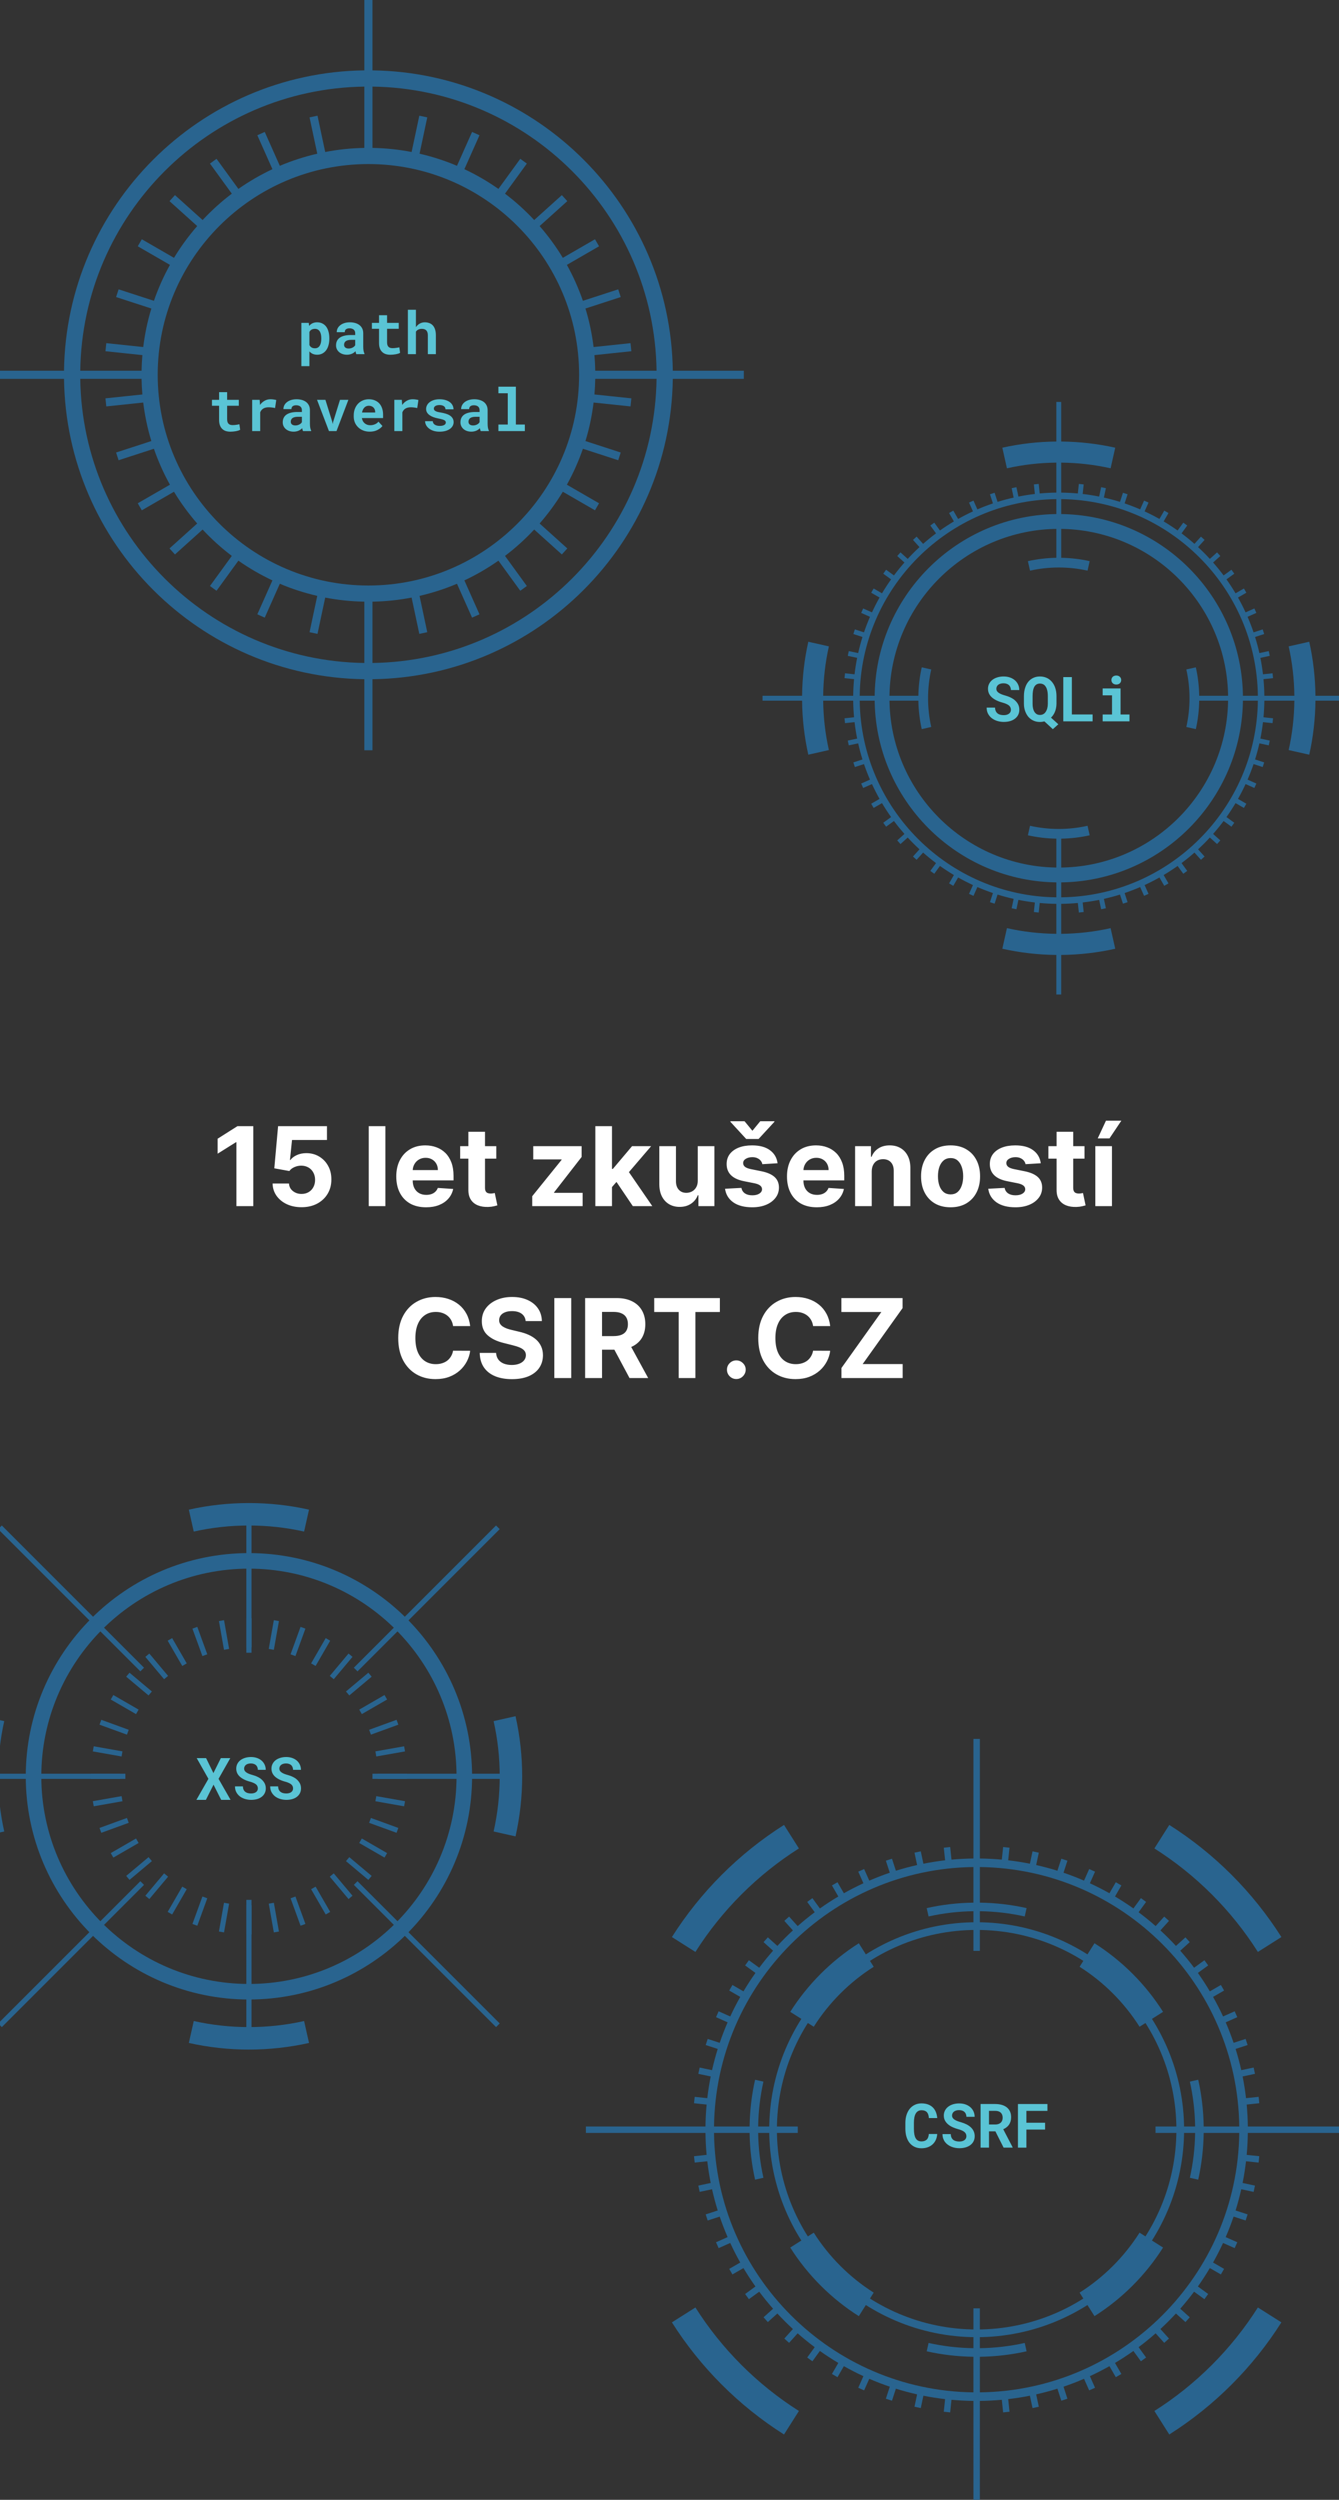 <svg width="375" height="700" viewBox="0 0 375 700" fill="none" xmlns="http://www.w3.org/2000/svg">
<rect x="0" y="0" width="375" height="700" fill="#333333" stroke="none"/>
<g clip-path="url(#clip0_55_261)">
<path d="M307.425 318.782L309.742 313.808H314.049L310.715 318.782H307.425ZM306.758 337.737V320.946H311.415V337.737H306.758ZM295.908 316.924H300.565V332.578C300.565 333.008 300.631 333.343 300.762 333.584C300.893 333.817 301.075 333.981 301.309 334.076C301.549 334.171 301.826 334.218 302.14 334.218C302.359 334.218 302.577 334.2 302.796 334.163C303.015 334.119 303.182 334.086 303.299 334.065L304.031 337.53C303.798 337.603 303.47 337.687 303.047 337.781C302.624 337.883 302.111 337.945 301.506 337.967C300.384 338.011 299.4 337.861 298.554 337.519C297.716 337.176 297.064 336.644 296.597 335.923C296.131 335.202 295.901 334.291 295.908 333.19V316.924ZM303.724 320.947V324.445H293.612V320.947H303.724ZM291.479 325.735L287.216 325.997C287.143 325.633 286.986 325.305 286.746 325.013C286.506 324.714 286.189 324.477 285.795 324.302C285.409 324.12 284.946 324.029 284.407 324.029C283.686 324.029 283.077 324.182 282.581 324.488C282.085 324.787 281.838 325.188 281.838 325.69C281.838 326.091 281.998 326.43 282.319 326.707C282.64 326.984 283.19 327.206 283.97 327.374L287.009 327.986C288.641 328.321 289.858 328.861 290.66 329.604C291.462 330.347 291.862 331.324 291.862 332.534C291.862 333.634 291.538 334.6 290.889 335.431C290.248 336.262 289.366 336.91 288.244 337.377C287.129 337.836 285.843 338.066 284.385 338.066C282.162 338.066 280.391 337.603 279.072 336.678C277.76 335.745 276.991 334.477 276.765 332.874L281.345 332.634C281.483 333.312 281.819 333.829 282.351 334.186C282.883 334.536 283.564 334.711 284.395 334.711C285.211 334.711 285.867 334.554 286.363 334.241C286.866 333.92 287.121 333.509 287.128 333.006C287.121 332.583 286.942 332.237 286.592 331.968C286.242 331.691 285.703 331.48 284.974 331.334L282.066 330.755C280.426 330.427 279.206 329.859 278.404 329.05C277.61 328.241 277.212 327.21 277.212 325.956C277.212 324.877 277.504 323.948 278.087 323.168C278.677 322.388 279.504 321.787 280.568 321.364C281.639 320.941 282.893 320.73 284.328 320.73C286.449 320.73 288.118 321.178 289.335 322.075C290.559 322.971 291.273 324.192 291.478 325.737L291.479 325.735ZM266.238 334.458C267.011 334.458 267.655 334.239 268.173 333.802C268.69 333.357 269.08 332.753 269.343 331.987C269.613 331.222 269.747 330.351 269.747 329.374C269.747 328.397 269.612 327.527 269.343 326.761C269.081 325.996 268.691 325.391 268.173 324.946C267.656 324.501 267.011 324.279 266.238 324.279C265.458 324.279 264.802 324.501 264.27 324.946C263.745 325.391 263.348 325.995 263.078 326.761C262.816 327.526 262.684 328.397 262.684 329.374C262.684 330.351 262.815 331.221 263.078 331.987C263.348 332.752 263.745 333.357 264.27 333.802C264.802 334.239 265.458 334.458 266.238 334.458ZM266.216 338.065C264.518 338.065 263.05 337.704 261.811 336.983C260.579 336.254 259.628 335.241 258.958 333.944C258.288 332.64 257.952 331.127 257.952 329.407C257.952 327.673 258.287 326.157 258.958 324.86C259.628 323.556 260.58 322.543 261.811 321.821C263.05 321.092 264.518 320.728 266.216 320.728C267.914 320.728 269.379 321.092 270.61 321.821C271.849 322.542 272.804 323.555 273.474 324.86C274.144 326.157 274.48 327.673 274.48 329.407C274.48 331.127 274.145 332.639 273.474 333.944C272.804 335.241 271.849 336.254 270.61 336.983C269.378 337.704 267.914 338.065 266.216 338.065ZM244.137 328.03V337.737H239.48V320.946H243.918V323.908H244.115C244.487 322.931 245.11 322.159 245.984 321.591C246.859 321.015 247.919 320.727 249.165 320.727C250.331 320.727 251.348 320.982 252.215 321.492C253.082 322.002 253.756 322.731 254.237 323.678C254.718 324.618 254.958 325.74 254.958 327.045V337.736H250.301V327.876C250.308 326.848 250.046 326.047 249.514 325.471C248.982 324.888 248.25 324.596 247.317 324.596C246.69 324.596 246.136 324.731 245.655 325C245.181 325.27 244.81 325.663 244.54 326.181C244.278 326.691 244.143 327.307 244.136 328.028L244.137 328.03ZM228.735 338.065C227.008 338.065 225.521 337.715 224.275 337.016C223.036 336.309 222.081 335.311 221.411 334.021C220.741 332.724 220.405 331.19 220.405 329.419C220.405 327.692 220.74 326.176 221.411 324.872C222.081 323.568 223.025 322.551 224.242 321.822C225.466 321.093 226.902 320.729 228.549 320.729C229.657 320.729 230.688 320.908 231.643 321.265C232.605 321.615 233.443 322.143 234.157 322.85C234.878 323.557 235.44 324.446 235.84 325.517C236.241 326.581 236.441 327.827 236.441 329.256V330.535H222.263V327.649H232.058C232.058 326.979 231.912 326.385 231.621 325.867C231.33 325.349 230.925 324.945 230.408 324.654C229.898 324.355 229.304 324.206 228.626 324.206C227.919 324.206 227.292 324.37 226.746 324.698C226.207 325.019 225.784 325.452 225.478 325.999C225.172 326.538 225.015 327.14 225.008 327.803V330.547C225.008 331.378 225.161 332.096 225.467 332.7C225.78 333.305 226.221 333.771 226.79 334.099C227.358 334.427 228.033 334.591 228.812 334.591C229.329 334.591 229.803 334.518 230.233 334.372C230.663 334.226 231.031 334.008 231.337 333.716C231.643 333.424 231.876 333.067 232.037 332.645L236.344 332.929C236.125 333.964 235.677 334.868 234.999 335.64C234.329 336.405 233.461 337.003 232.397 337.433C231.34 337.856 230.12 338.067 228.735 338.067V338.065ZM208.52 313.972L210.717 316.639L212.914 313.972H216.882V314.125L212.444 318.935H208.979L204.552 314.125V313.972H208.52ZM217.768 325.735L213.505 325.997C213.432 325.633 213.275 325.305 213.035 325.013C212.795 324.714 212.478 324.477 212.084 324.302C211.698 324.12 211.235 324.029 210.696 324.029C209.975 324.029 209.366 324.182 208.87 324.488C208.374 324.787 208.127 325.188 208.127 325.69C208.127 326.091 208.287 326.43 208.608 326.707C208.929 326.984 209.479 327.206 210.259 327.374L213.298 327.986C214.93 328.321 216.147 328.861 216.949 329.604C217.751 330.347 218.151 331.324 218.151 332.534C218.151 333.634 217.827 334.6 217.178 335.431C216.537 336.262 215.655 336.91 214.533 337.377C213.418 337.836 212.132 338.066 210.674 338.066C208.451 338.066 206.68 337.603 205.361 336.678C204.049 335.745 203.28 334.477 203.054 332.874L207.634 332.634C207.772 333.312 208.108 333.829 208.64 334.186C209.172 334.536 209.853 334.711 210.684 334.711C211.5 334.711 212.156 334.554 212.652 334.241C213.155 333.92 213.41 333.509 213.417 333.006C213.41 332.583 213.231 332.237 212.881 331.968C212.531 331.691 211.992 331.48 211.263 331.334L208.355 330.755C206.715 330.427 205.495 329.859 204.693 329.05C203.899 328.241 203.501 327.21 203.501 325.956C203.501 324.877 203.793 323.948 204.376 323.168C204.966 322.388 205.793 321.787 206.857 321.364C207.928 320.941 209.182 320.73 210.617 320.73C212.738 320.73 214.407 321.178 215.624 322.075C216.848 322.971 217.562 324.192 217.767 325.737L217.768 325.735ZM195.416 330.588V320.946H200.073V337.737H195.602V334.687H195.427C195.048 335.671 194.418 336.462 193.536 337.059C192.661 337.657 191.594 337.955 190.333 337.955C189.211 337.955 188.223 337.7 187.371 337.19C186.519 336.68 185.852 335.955 185.371 335.015C184.897 334.075 184.657 332.949 184.65 331.637V320.946H189.307V330.806C189.314 331.797 189.58 332.581 190.105 333.156C190.63 333.732 191.333 334.02 192.215 334.02C192.776 334.02 193.301 333.892 193.789 333.637C194.277 333.375 194.671 332.988 194.97 332.478C195.276 331.968 195.425 331.337 195.418 330.587L195.416 330.588ZM177.226 337.737L172.285 330.424L175.39 327.134L182.681 337.737H177.226ZM166.732 337.737V315.349H171.389V337.737H166.732ZM170.951 332.906L170.962 327.32H171.64L177.018 320.947H182.363L175.137 329.386H174.033L170.95 332.906H170.951ZM149.058 337.737V334.96L157.278 324.783V324.663H149.342V320.946H162.886V323.974L155.168 333.9V334.02H163.17V337.737H149.058ZM131.172 316.924H135.829V332.578C135.829 333.008 135.895 333.343 136.026 333.584C136.157 333.817 136.339 333.981 136.573 334.076C136.813 334.171 137.09 334.218 137.404 334.218C137.623 334.218 137.841 334.2 138.06 334.163C138.279 334.119 138.446 334.086 138.563 334.065L139.295 337.53C139.062 337.603 138.734 337.687 138.311 337.781C137.888 337.883 137.375 337.945 136.77 337.967C135.648 338.011 134.664 337.861 133.818 337.519C132.98 337.176 132.328 336.644 131.861 335.923C131.395 335.202 131.165 334.291 131.172 333.19V316.924ZM138.988 320.947V324.445H128.876V320.947H138.988ZM119.311 338.065C117.584 338.065 116.097 337.715 114.851 337.016C113.612 336.309 112.657 335.311 111.987 334.021C111.317 332.724 110.981 331.19 110.981 329.419C110.981 327.692 111.316 326.176 111.987 324.872C112.657 323.568 113.601 322.551 114.818 321.822C116.042 321.093 117.478 320.729 119.125 320.729C120.233 320.729 121.264 320.908 122.219 321.265C123.181 321.615 124.019 322.143 124.733 322.85C125.454 323.557 126.016 324.446 126.416 325.517C126.817 326.581 127.017 327.827 127.017 329.256V330.535H112.839V327.649H122.634C122.634 326.979 122.488 326.385 122.197 325.867C121.906 325.349 121.501 324.945 120.984 324.654C120.474 324.355 119.88 324.206 119.202 324.206C118.495 324.206 117.868 324.37 117.322 324.698C116.783 325.019 116.36 325.452 116.054 325.999C115.748 326.538 115.591 327.14 115.584 327.803V330.547C115.584 331.378 115.737 332.096 116.043 332.7C116.356 333.305 116.797 333.771 117.366 334.099C117.934 334.427 118.609 334.591 119.388 334.591C119.905 334.591 120.379 334.518 120.809 334.372C121.239 334.226 121.607 334.008 121.913 333.716C122.219 333.424 122.452 333.067 122.613 332.645L126.92 332.929C126.701 333.964 126.253 334.868 125.575 335.64C124.905 336.405 124.037 337.003 122.973 337.433C121.916 337.856 120.696 338.067 119.311 338.067V338.065ZM107.929 315.35V337.738H103.272V315.35H107.929ZM84.44 338.043C82.895 338.043 81.518 337.759 80.308 337.19C79.106 336.622 78.151 335.838 77.444 334.84C76.737 333.842 76.369 332.697 76.34 331.408H80.931C80.982 332.275 81.346 332.978 82.024 333.518C82.702 334.057 83.507 334.327 84.44 334.327C85.183 334.327 85.839 334.163 86.408 333.835C86.984 333.5 87.432 333.037 87.753 332.447C88.081 331.849 88.245 331.164 88.245 330.392C88.245 329.605 88.077 328.913 87.742 328.315C87.414 327.717 86.959 327.251 86.376 326.916C85.793 326.581 85.126 326.41 84.376 326.402C83.72 326.402 83.082 326.537 82.463 326.806C81.851 327.076 81.373 327.444 81.031 327.91L76.822 327.156L77.882 315.35H91.568V319.22H81.784L81.205 324.828H81.336C81.73 324.274 82.323 323.815 83.118 323.451C83.912 323.087 84.801 322.904 85.785 322.904C87.133 322.904 88.336 323.221 89.392 323.855C90.449 324.489 91.283 325.36 91.895 326.468C92.507 327.568 92.81 328.836 92.802 330.272C92.809 331.781 92.459 333.121 91.753 334.295C91.053 335.461 90.073 336.379 88.812 337.05C87.559 337.713 86.101 338.045 84.439 338.045L84.44 338.043ZM70.942 315.35V337.738H66.209V319.843H66.078L60.951 323.057V318.859L66.493 315.35H70.942Z" fill="white"/>
<path d="M235.659 385.875V383.066L246.831 367.39H235.637V363.487H252.777V366.296L241.594 381.972H252.799V385.875H235.659ZM232.505 371.325H227.717C227.63 370.706 227.451 370.155 227.181 369.674C226.911 369.186 226.565 368.77 226.143 368.428C225.72 368.085 225.232 367.823 224.678 367.641C224.131 367.459 223.537 367.368 222.896 367.368C221.737 367.368 220.728 367.656 219.868 368.232C219.008 368.8 218.341 369.631 217.868 370.724C217.394 371.81 217.157 373.129 217.157 374.681C217.157 376.277 217.394 377.618 217.868 378.704C218.349 379.79 219.019 380.61 219.879 381.164C220.739 381.718 221.734 381.995 222.863 381.995C223.497 381.995 224.084 381.911 224.623 381.744C225.17 381.576 225.654 381.332 226.077 381.012C226.5 380.684 226.849 380.287 227.126 379.82C227.41 379.354 227.607 378.822 227.716 378.224L232.504 378.246C232.38 379.274 232.07 380.265 231.575 381.219C231.087 382.166 230.427 383.015 229.596 383.766C228.773 384.509 227.789 385.1 226.645 385.537C225.508 385.967 224.222 386.182 222.786 386.182C220.789 386.182 219.004 385.73 217.43 384.826C215.863 383.922 214.624 382.614 213.713 380.902C212.809 379.189 212.358 377.116 212.358 374.682C212.358 372.248 212.817 370.164 213.735 368.451C214.653 366.738 215.899 365.434 217.474 364.538C219.048 363.634 220.819 363.182 222.787 363.182C224.084 363.182 225.287 363.364 226.394 363.729C227.509 364.093 228.496 364.625 229.356 365.325C230.216 366.017 230.916 366.866 231.455 367.872C232.002 368.878 232.351 370.029 232.504 371.326L232.505 371.325ZM206.218 386.159C205.497 386.159 204.877 385.904 204.36 385.394C203.85 384.877 203.595 384.257 203.595 383.536C203.595 382.822 203.85 382.21 204.36 381.7C204.877 381.19 205.497 380.935 206.218 380.935C206.918 380.935 207.53 381.19 208.054 381.7C208.579 382.21 208.841 382.822 208.841 383.536C208.841 384.017 208.717 384.458 208.469 384.859C208.229 385.253 207.911 385.57 207.518 385.81C207.124 386.043 206.691 386.16 206.217 386.16L206.218 386.159ZM183.221 367.39V363.487H201.608V367.39H194.754V385.875H190.075V367.39H183.221ZM175.962 375.687L181.526 385.875H176.301L170.857 375.687H175.962ZM163.872 385.875V363.487H172.705C174.396 363.487 175.839 363.789 177.034 364.394C178.236 364.992 179.151 365.841 179.778 366.941C180.412 368.034 180.729 369.32 180.729 370.8C180.729 372.28 180.408 373.566 179.767 374.637C179.126 375.701 178.197 376.517 176.979 377.086C175.769 377.654 174.304 377.939 172.585 377.939H166.671V374.135H171.82C172.724 374.135 173.474 374.011 174.072 373.763C174.67 373.515 175.114 373.144 175.406 372.648C175.705 372.152 175.854 371.537 175.854 370.801C175.854 370.058 175.705 369.431 175.406 368.921C175.114 368.411 174.666 368.025 174.061 367.762C173.463 367.492 172.709 367.358 171.798 367.358H168.606V385.876H163.873L163.872 385.875ZM159.978 363.487V385.875H155.245V363.487H159.978ZM147.218 369.926C147.131 369.044 146.755 368.359 146.092 367.871C145.429 367.383 144.529 367.139 143.392 367.139C142.62 367.139 141.967 367.248 141.435 367.467C140.903 367.678 140.495 367.973 140.211 368.352C139.934 368.731 139.796 369.161 139.796 369.642C139.781 370.043 139.865 370.393 140.047 370.691C140.236 370.99 140.495 371.248 140.823 371.467C141.151 371.678 141.53 371.864 141.96 372.024C142.39 372.177 142.849 372.308 143.337 372.418L145.348 372.899C146.325 373.118 147.221 373.409 148.037 373.774C148.853 374.138 149.56 374.587 150.158 375.119C150.756 375.651 151.218 376.278 151.546 376.999C151.881 377.72 152.052 378.548 152.06 379.48C152.053 380.85 151.703 382.038 151.011 383.044C150.326 384.042 149.335 384.819 148.038 385.372C146.748 385.919 145.192 386.192 143.37 386.192C141.563 386.192 139.989 385.915 138.648 385.361C137.314 384.807 136.272 383.987 135.522 382.901C134.779 381.808 134.389 380.456 134.352 378.845H138.932C138.983 379.596 139.198 380.222 139.577 380.725C139.963 381.221 140.477 381.596 141.118 381.851C141.767 382.099 142.499 382.223 143.315 382.223C144.117 382.223 144.813 382.106 145.403 381.873C146.001 381.64 146.463 381.316 146.791 380.9C147.119 380.485 147.283 380.007 147.283 379.468C147.283 378.965 147.134 378.542 146.835 378.2C146.543 377.857 146.114 377.566 145.545 377.325C144.984 377.085 144.295 376.866 143.479 376.669L141.041 376.057C139.154 375.598 137.663 374.88 136.57 373.904C135.477 372.928 134.934 371.612 134.941 369.958C134.934 368.602 135.294 367.418 136.023 366.405C136.759 365.392 137.768 364.601 139.051 364.033C140.334 363.465 141.791 363.18 143.424 363.18C145.086 363.18 146.536 363.464 147.775 364.033C149.021 364.601 149.99 365.392 150.683 366.405C151.375 367.418 151.732 368.591 151.754 369.925H147.217L147.218 369.926ZM131.679 371.325H126.891C126.804 370.706 126.625 370.155 126.355 369.674C126.085 369.186 125.739 368.77 125.317 368.428C124.894 368.085 124.406 367.823 123.852 367.641C123.305 367.459 122.711 367.368 122.07 367.368C120.911 367.368 119.902 367.656 119.042 368.232C118.182 368.8 117.515 369.631 117.042 370.724C116.568 371.81 116.331 373.129 116.331 374.681C116.331 376.277 116.568 377.618 117.042 378.704C117.523 379.79 118.193 380.61 119.053 381.164C119.913 381.718 120.908 381.995 122.037 381.995C122.671 381.995 123.258 381.911 123.797 381.744C124.344 381.576 124.828 381.332 125.251 381.012C125.674 380.684 126.023 380.287 126.3 379.82C126.584 379.354 126.781 378.822 126.89 378.224L131.678 378.246C131.554 379.274 131.244 380.265 130.749 381.219C130.261 382.166 129.601 383.015 128.77 383.766C127.947 384.509 126.963 385.1 125.818 385.537C124.681 385.967 123.395 386.182 121.959 386.182C119.962 386.182 118.177 385.73 116.603 384.826C115.036 383.922 113.797 382.614 112.886 380.902C111.982 379.189 111.53 377.116 111.53 374.682C111.53 372.248 111.989 370.164 112.907 368.451C113.825 366.738 115.071 365.434 116.646 364.538C118.22 363.634 119.991 363.182 121.959 363.182C123.256 363.182 124.459 363.364 125.566 363.729C126.681 364.093 127.668 364.625 128.528 365.325C129.388 366.017 130.088 366.866 130.627 367.872C131.174 368.878 131.523 370.029 131.676 371.326L131.679 371.325Z" fill="white"/>
<path d="M296.523 143.942C268.085 143.942 244.95 167.078 244.95 195.515C244.95 223.952 268.086 247.088 296.523 247.088C324.96 247.088 348.096 223.952 348.096 195.515C348.096 167.078 324.96 143.942 296.523 143.942ZM296.523 242.936C270.375 242.936 249.102 221.663 249.102 195.515C249.102 169.367 270.375 148.095 296.523 148.095C322.671 148.095 343.943 169.368 343.943 195.515C343.943 221.662 322.67 242.936 296.523 242.936Z" fill="#29648F"/>
<path d="M379.482 194.833H368.406C368.358 189.739 367.777 184.653 366.666 179.704L360.902 180.998C361.918 185.523 362.45 190.174 362.498 194.833H354.094C354.076 193.264 353.995 191.711 353.853 190.175L356.529 189.894L356.386 188.538L353.711 188.819C353.53 187.263 353.288 185.726 352.985 184.21L355.612 183.652L355.329 182.318L352.702 182.876C352.359 181.35 351.958 179.847 351.496 178.369L354.049 177.54L353.627 176.243L351.074 177.072C350.573 175.593 350.01 174.143 349.394 172.72L351.854 171.624L351.299 170.379L348.837 171.475C348.184 170.059 347.474 168.674 346.712 167.323L349.053 165.971L348.371 164.79L346.028 166.143C345.231 164.805 344.385 163.5 343.485 162.234L345.677 160.642L344.875 159.539L342.682 161.133C341.751 159.886 340.769 158.68 339.742 157.514L341.762 155.695L340.849 154.682L338.829 156.501C337.775 155.358 336.675 154.259 335.532 153.204L337.351 151.184L336.338 150.271L334.519 152.291C333.353 151.265 332.147 150.282 330.9 149.351L332.494 147.158L331.391 146.356L329.799 148.548C328.534 147.649 327.228 146.802 325.89 146.005L327.243 143.662L326.062 142.98L324.71 145.321C323.359 144.559 321.974 143.85 320.558 143.196L321.654 140.734L320.409 140.179L319.313 142.639C317.89 142.023 316.44 141.46 314.961 140.959L315.791 138.406L314.494 137.985L313.665 140.537C312.188 140.075 310.684 139.674 309.158 139.331L309.716 136.704L308.383 136.421L307.825 139.048C306.309 138.745 304.772 138.503 303.216 138.322L303.497 135.647L302.141 135.505L301.86 138.181C300.324 138.039 298.77 137.958 297.202 137.94V129.544C301.86 129.591 306.512 130.117 311.037 131.132L312.331 125.367C307.382 124.256 302.295 123.683 297.202 123.636V112.552H295.839V123.636C290.746 123.683 285.658 124.256 280.71 125.367L282.004 131.132C286.528 130.116 291.181 129.591 295.839 129.544V137.94C294.271 137.958 292.717 138.039 291.181 138.181L290.9 135.505L289.544 135.647L289.825 138.322C288.269 138.503 286.732 138.745 285.216 139.048L284.657 136.421L283.324 136.705L283.883 139.332C282.357 139.675 280.853 140.076 279.376 140.538L278.547 137.986L277.25 138.407L278.08 140.96C276.601 141.461 275.15 142.024 273.728 142.64L272.633 140.18L271.388 140.734L272.484 143.196C271.068 143.849 269.683 144.559 268.332 145.321L266.98 142.98L265.799 143.662L267.152 146.005C265.814 146.802 264.509 147.649 263.243 148.548L261.651 146.356L260.548 147.158L262.141 149.351C260.894 150.282 259.689 151.264 258.522 152.291L256.703 150.271L255.69 151.184L257.509 153.204C256.366 154.258 255.267 155.358 254.212 156.501L252.191 154.682L251.278 155.695L253.298 157.514C252.271 158.68 251.289 159.886 250.358 161.133L248.165 159.54L247.363 160.643L249.555 162.235C248.656 163.501 247.809 164.806 247.012 166.144L244.669 164.791L243.987 165.972L246.328 167.324C245.566 168.675 244.857 170.06 244.203 171.476L241.741 170.38L241.186 171.625L243.647 172.72C243.031 174.143 242.468 175.593 241.967 177.072L239.414 176.243L238.992 177.54L241.544 178.369C241.082 179.846 240.681 181.35 240.338 182.876L237.711 182.318L237.428 183.652L240.055 184.21C239.752 185.726 239.51 187.263 239.329 188.819L236.654 188.538L236.511 189.894L239.187 190.175C239.045 191.711 238.964 193.265 238.946 194.834H230.542C230.59 190.174 231.122 185.523 232.137 180.999L226.373 179.705C225.262 184.653 224.682 189.739 224.634 194.834H213.558V196.197H224.634C224.682 201.292 225.262 206.378 226.373 211.326L232.137 210.032C231.122 205.508 230.589 200.857 230.542 196.197H238.946C238.964 197.766 239.045 199.319 239.187 200.856L236.511 201.137L236.654 202.493L239.329 202.212C239.51 203.768 239.752 205.305 240.055 206.821L237.428 207.379L237.711 208.713L240.338 208.155C240.681 209.681 241.082 211.184 241.544 212.662L238.992 213.491L239.414 214.788L241.967 213.959C242.468 215.438 243.031 216.888 243.647 218.311L241.186 219.406L241.741 220.651L244.203 219.555C244.856 220.971 245.566 222.356 246.328 223.707L243.987 225.059L244.669 226.24L247.012 224.887C247.809 226.225 248.656 227.53 249.555 228.796L247.363 230.388L248.165 231.491L250.358 229.898C251.289 231.145 252.271 232.35 253.298 233.517L251.278 235.336L252.191 236.349L254.212 234.53C255.266 235.673 256.366 236.772 257.509 237.827L255.69 239.847L256.703 240.76L258.522 238.74C259.688 239.766 260.894 240.749 262.141 241.68L260.548 243.873L261.651 244.675L263.243 242.484C264.509 243.383 265.814 244.23 267.152 245.027L265.799 247.37L266.98 248.052L268.332 245.711C269.683 246.473 271.068 247.182 272.484 247.836L271.388 250.298L272.633 250.853L273.728 248.392C275.151 249.008 276.601 249.571 278.08 250.072L277.251 252.625L278.548 253.047L279.377 250.495C280.854 250.957 282.358 251.358 283.884 251.701L283.325 254.328L284.658 254.611L285.217 251.984C286.733 252.287 288.27 252.529 289.825 252.71L289.544 255.385L290.9 255.528L291.181 252.852C292.717 252.994 294.271 253.075 295.839 253.093V261.489C291.18 261.442 286.527 260.916 282.004 259.901L280.71 265.665C285.658 266.776 290.744 267.356 295.839 267.404V278.48H297.202V267.404C302.297 267.356 307.383 266.776 312.331 265.665L311.037 259.901C306.514 260.916 301.861 261.442 297.202 261.489V253.093C298.77 253.075 300.324 252.994 301.86 252.852L302.141 255.527L303.497 255.385L303.216 252.71C304.772 252.529 306.309 252.287 307.825 251.984L308.383 254.611L309.716 254.328L309.158 251.701C310.684 251.358 312.188 250.957 313.665 250.495L314.494 253.047L315.791 252.625L314.962 250.072C316.441 249.571 317.891 249.008 319.314 248.392L320.41 250.852L321.655 250.297L320.559 247.835C321.975 247.182 323.36 246.472 324.711 245.71L326.063 248.051L327.244 247.369L325.891 245.026C327.229 244.229 328.534 243.383 329.8 242.483L331.392 244.674L332.495 243.872L330.901 241.679C332.148 240.748 333.354 239.766 334.52 238.739L336.339 240.759L337.352 239.846L335.533 237.826C336.676 236.772 337.775 235.672 338.83 234.529L340.85 236.348L341.763 235.335L339.743 233.516C340.769 232.35 341.752 231.144 342.683 229.897L344.876 231.491L345.678 230.388L343.486 228.796C344.385 227.53 345.232 226.225 346.029 224.887L348.372 226.24L349.054 225.059L346.713 223.707C347.475 222.356 348.184 220.971 348.838 219.555L351.3 220.651L351.855 219.406L349.395 218.31C350.011 216.887 350.574 215.437 351.075 213.958L353.628 214.787L354.05 213.49L351.497 212.661C351.959 211.184 352.36 209.68 352.703 208.154L355.33 208.712L355.613 207.378L352.986 206.82C353.289 205.304 353.531 203.767 353.712 202.211L356.387 202.492L356.53 201.136L353.854 200.855C353.996 199.319 354.077 197.765 354.095 196.197H362.499C362.451 200.856 361.919 205.507 360.903 210.032L366.667 211.326C367.778 206.377 368.359 201.291 368.407 196.197H379.483V194.834L379.482 194.833ZM297.205 251.269V234.844C299.889 234.798 302.567 234.482 305.175 233.897L304.578 231.236C299.312 232.418 293.736 232.418 288.469 231.236L287.872 233.897C290.48 234.482 293.158 234.798 295.842 234.844V251.269C265.635 250.905 241.134 226.404 240.77 196.197H257.195C257.241 198.882 257.557 201.559 258.143 204.167L260.803 203.57C260.212 200.937 259.912 198.228 259.912 195.516C259.912 192.804 260.212 190.094 260.803 187.462L258.143 186.865C257.557 189.473 257.241 192.15 257.195 194.835H240.77C241.134 164.628 265.635 140.127 295.842 139.763V156.192C293.158 156.238 290.48 156.55 287.872 157.135L288.469 159.796C293.735 158.614 299.312 158.614 304.578 159.796L305.175 157.135C302.567 156.55 299.889 156.238 297.205 156.192V139.763C327.412 140.127 351.913 164.628 352.277 194.835H335.852C335.806 192.151 335.49 189.473 334.905 186.865L332.245 187.462C332.836 190.095 333.135 192.805 333.135 195.516C333.135 198.227 332.835 200.937 332.245 203.57L334.905 204.167C335.491 201.559 335.806 198.881 335.852 196.197H352.277C351.913 226.404 327.412 250.905 297.205 251.269Z" fill="#29648F"/>
<path d="M331.616 596.36C331.616 564.326 305.555 538.265 273.52 538.265C241.485 538.265 215.425 564.326 215.425 596.36C215.425 628.394 241.486 654.455 273.52 654.455C305.554 654.455 331.616 628.394 331.616 596.36ZM273.52 652.301C242.674 652.301 217.579 627.206 217.579 596.36C217.579 565.514 242.674 540.419 273.52 540.419C304.366 540.419 329.461 565.514 329.461 596.36C329.461 627.206 304.366 652.301 273.52 652.301Z" fill="#29648F"/>
<path d="M353.02 595.461H349.467C349.443 593.392 349.336 591.343 349.149 589.316L352.678 588.945L352.491 587.156L348.962 587.527C348.723 585.475 348.404 583.447 348.005 581.448L351.47 580.712L351.096 578.953L347.631 579.689C347.179 577.676 346.649 575.692 346.04 573.743L349.407 572.649L348.851 570.938L345.484 572.032C344.823 570.081 344.08 568.168 343.268 566.291L346.514 564.846L345.782 563.203L342.534 564.649C341.672 562.781 340.737 560.955 339.731 559.172L342.819 557.389L341.92 555.832L338.83 557.617C337.779 555.852 336.662 554.13 335.476 552.461L338.367 550.36L337.31 548.905L334.417 551.007C333.189 549.363 331.893 547.772 330.539 546.234L333.204 543.835L332 542.498L329.334 544.898C327.943 543.391 326.493 541.94 324.986 540.55L327.386 537.885L326.05 536.681L323.65 539.346C322.112 537.992 320.521 536.696 318.876 535.468L320.978 532.574L319.523 531.517L317.423 534.408C315.754 533.222 314.032 532.105 312.267 531.054L314.051 527.963L312.494 527.064L310.711 530.152C308.928 529.147 307.101 528.211 305.233 527.349L306.679 524.101L305.036 523.369L303.591 526.615C301.714 525.803 299.801 525.06 297.85 524.399L298.945 521.031L297.234 520.475L296.139 523.843C294.19 523.234 292.206 522.705 290.193 522.252L290.93 518.787L289.171 518.413L288.434 521.878C286.435 521.478 284.407 521.16 282.355 520.921L282.726 517.392L280.937 517.205L280.566 520.735C278.539 520.548 276.49 520.441 274.42 520.417V486.926H272.621V520.417C270.552 520.441 268.503 520.548 266.476 520.735L266.105 517.205L264.316 517.392L264.687 520.921C262.635 521.16 260.607 521.478 258.608 521.878L257.871 518.413L256.112 518.787L256.849 522.252C254.836 522.704 252.853 523.233 250.903 523.843L249.809 520.476L248.098 521.032L249.193 524.4C247.242 525.061 245.329 525.804 243.452 526.616L242.007 523.37L240.364 524.102L241.81 527.349C239.942 528.211 238.115 529.146 236.333 530.152L234.55 527.064L232.993 527.963L234.777 531.054C233.012 532.105 231.29 533.222 229.621 534.408L227.521 531.517L226.066 532.574L228.168 535.467C226.523 536.695 224.933 537.991 223.394 539.345L220.994 536.68L219.658 537.884L222.058 540.549C220.551 541.94 219.1 543.391 217.709 544.898L215.044 542.498L213.84 543.834L216.505 546.234C215.151 547.772 213.855 549.363 212.627 551.008L209.734 548.906L208.677 550.361L211.568 552.462C210.382 554.131 209.265 555.853 208.214 557.618L205.124 555.834L204.225 557.391L207.313 559.174C206.308 560.957 205.372 562.783 204.51 564.651L201.262 563.205L200.53 564.848L203.776 566.293C202.964 568.17 202.221 570.083 201.56 572.034L198.193 570.94L197.637 572.651L201.004 573.745C200.395 575.694 199.866 577.678 199.413 579.691L195.948 578.955L195.574 580.714L199.039 581.45C198.639 583.449 198.321 585.477 198.082 587.529L194.553 587.158L194.366 588.947L197.895 589.318C197.708 591.345 197.601 593.394 197.577 595.463H164.086V597.262H197.577C197.601 599.331 197.708 601.38 197.895 603.407L194.365 603.778L194.554 605.567L198.082 605.196C198.321 607.248 198.64 609.276 199.039 611.275L195.574 612.011L195.948 613.77L199.413 613.034C199.865 615.047 200.394 617.031 201.004 618.98L197.637 620.074L198.193 621.785L201.56 620.691C202.221 622.642 202.964 624.555 203.776 626.432L200.53 627.877L201.262 629.52L204.51 628.074C205.372 629.942 206.307 631.769 207.313 633.551L204.225 635.334L205.124 636.891L208.214 635.107C209.265 636.872 210.382 638.594 211.568 640.263L208.677 642.364L209.734 643.819L212.627 641.717C213.855 643.362 215.151 644.952 216.505 646.491L213.84 648.89L215.044 650.226L217.709 647.826C219.1 649.333 220.551 650.784 222.058 652.175L219.658 654.84L220.994 656.044L223.393 653.379C224.931 654.733 226.522 656.029 228.167 657.257L226.065 660.15L227.52 661.207L229.62 658.316C231.289 659.502 233.011 660.619 234.776 661.67L232.992 664.76L234.549 665.659L236.331 662.571C238.114 663.576 239.94 664.512 241.808 665.374L240.362 668.621L242.005 669.353L243.45 666.108C245.327 666.92 247.24 667.663 249.191 668.324L248.097 671.691L249.808 672.247L250.902 668.88C252.851 669.489 254.835 670.018 256.848 670.471L256.111 673.936L257.87 674.31L258.607 670.845C260.606 671.245 262.634 671.563 264.686 671.802L264.315 675.331L266.104 675.518L266.475 671.989C268.502 672.176 270.551 672.283 272.62 672.307V705.797H274.419V672.307C276.488 672.283 278.538 672.176 280.565 671.989L280.936 675.518L282.725 675.331L282.354 671.802C284.406 671.563 286.434 671.244 288.433 670.845L289.17 674.31L290.929 673.936L290.192 670.471C292.205 670.018 294.189 669.489 296.138 668.88L297.232 672.247L298.943 671.691L297.849 668.324C299.8 667.663 301.713 666.92 303.59 666.108L305.035 669.353L306.678 668.621L305.232 665.374C307.1 664.512 308.927 663.576 310.709 662.571L312.491 665.659L314.048 664.76L312.264 661.669C314.029 660.618 315.751 659.501 317.42 658.315L319.52 661.206L320.975 660.149L318.873 657.256C320.518 656.028 322.108 654.732 323.647 653.378L326.047 656.043L327.383 654.839L324.983 652.174C326.49 650.783 327.941 649.333 329.331 647.826L331.997 650.226L333.201 648.889L330.536 646.49C331.89 644.952 333.186 643.361 334.414 641.717L337.307 643.819L338.364 642.364L335.473 640.263C336.659 638.594 337.776 636.872 338.827 635.107L341.917 636.892L342.816 635.335L339.728 633.552C340.733 631.769 341.669 629.943 342.531 628.075L345.779 629.521L346.511 627.878L343.265 626.433C344.077 624.556 344.82 622.643 345.481 620.692L348.848 621.786L349.404 620.075L346.037 618.981C346.646 617.032 347.175 615.048 347.628 613.035L351.093 613.771L351.467 612.012L348.002 611.276C348.402 609.277 348.72 607.249 348.959 605.197L352.487 605.568L352.676 603.779L349.146 603.408C349.333 601.381 349.44 599.332 349.464 597.263H382.954V595.464H353.017L353.02 595.461ZM274.42 669.909V659.946C278.826 659.884 283.225 659.372 287.508 658.411L286.983 656.071C282.872 656.993 278.649 657.479 274.419 657.54V646.383H272.62V657.54C268.39 657.479 264.168 656.993 260.057 656.071L259.531 658.411C263.814 659.373 268.213 659.884 272.619 659.946V669.909C232.771 669.428 200.451 637.108 199.97 597.26H209.933C209.995 601.668 210.506 606.067 211.467 610.348L213.807 609.823C212.885 605.713 212.393 601.491 212.331 597.259H223.423V595.46H212.331C212.393 591.228 212.884 587.006 213.807 582.896L211.467 582.371C210.506 586.652 209.995 591.051 209.933 595.459H199.97C200.451 555.611 232.771 523.291 272.619 522.81V532.779C268.213 532.84 263.813 533.346 259.531 534.307L260.057 536.647C264.167 535.725 268.39 535.239 272.62 535.178V546.283H274.419V535.178C278.649 535.239 282.871 535.725 286.983 536.647L287.508 534.307C283.225 533.346 278.826 532.84 274.42 532.779V522.81C314.268 523.291 346.589 555.611 347.069 595.459H337.106C337.044 591.05 336.533 586.652 335.571 582.37L333.231 582.896C334.153 587.005 334.646 591.227 334.707 595.459H323.615V597.258H334.707C334.645 601.49 334.153 605.712 333.231 609.821L335.571 610.347C336.533 606.066 337.044 601.667 337.106 597.258H347.069C346.588 637.106 314.268 669.427 274.42 669.907V669.909Z" fill="#29648F"/>
<path d="M352.283 546.582L358.867 542.411C354.885 536.125 350.187 530.259 344.904 524.976C339.62 519.691 333.754 514.994 327.469 511.014L323.299 517.598C329.099 521.271 334.514 525.608 339.393 530.487C344.271 535.365 348.608 540.78 352.283 546.582Z" fill="#29648F"/>
<path d="M194.758 646.139L188.174 650.309C192.153 656.593 196.851 662.459 202.137 667.745C207.421 673.03 213.287 677.727 219.572 681.707L223.742 675.123C217.942 671.45 212.527 667.113 207.648 662.234C202.767 657.354 198.431 651.939 194.758 646.14V646.139Z" fill="#29648F"/>
<path d="M207.648 530.487C212.527 525.608 217.941 521.271 223.742 517.598L219.572 511.014C213.287 514.994 207.421 519.692 202.137 524.976C196.852 530.26 192.155 536.126 188.174 542.412L194.758 546.582C198.432 540.781 202.769 535.366 207.648 530.487Z" fill="#29648F"/>
<path d="M339.393 662.233C334.514 667.112 329.1 671.449 323.299 675.122L327.469 681.706C333.754 677.726 339.62 673.028 344.904 667.744C350.189 662.46 354.886 656.594 358.867 650.308L352.283 646.138C348.609 651.939 344.272 657.354 339.393 662.233Z" fill="#29648F"/>
<path d="M319.143 567.529L325.727 563.358C323.292 559.514 320.418 555.926 317.187 552.694C313.954 549.462 310.366 546.588 306.522 544.154L302.352 550.738C305.711 552.866 308.848 555.378 311.675 558.205C314.502 561.031 317.014 564.168 319.142 567.528L319.143 567.529Z" fill="#29648F"/>
<path d="M227.899 625.191L221.315 629.362C223.75 633.206 226.624 636.794 229.855 640.025C233.087 643.257 236.675 646.131 240.519 648.565L244.689 641.981C241.329 639.853 238.193 637.341 235.366 634.514C232.539 631.688 230.027 628.551 227.899 625.191Z" fill="#29648F"/>
<path d="M235.366 558.206C238.194 555.378 241.33 552.866 244.689 550.739L240.519 544.155C236.676 546.588 233.088 549.462 229.855 552.695C226.624 555.927 223.75 559.515 221.315 563.359L227.899 567.53C230.027 564.17 232.54 561.032 235.366 558.206Z" fill="#29648F"/>
<path d="M311.675 634.515C308.849 637.342 305.712 639.853 302.352 641.982L306.522 648.566C310.367 646.132 313.955 643.258 317.187 640.027C320.418 636.796 323.291 633.208 325.727 629.363L319.143 625.192C317.014 628.553 314.502 631.69 311.676 634.516L311.675 634.515Z" fill="#29648F"/>
<path d="M59.768 496.502L61.847 492.312H64.496L61.205 498.108L64.576 504H61.943L59.8 499.745L57.665 504H55L58.371 498.108L55.088 492.312H57.721L59.768 496.502Z" fill="#5AC4D5"/>
<path d="M72.214 500.798C72.214 500.589 72.177 500.394 72.102 500.212C72.033 500.029 71.912 499.858 71.741 499.698C71.564 499.542 71.334 499.401 71.05 499.272C70.772 499.138 70.424 499.016 70.007 498.903C69.359 498.727 68.79 498.512 68.297 498.261C67.81 498.01 67.411 497.734 67.101 497.434C66.791 497.135 66.555 496.803 66.395 496.439C66.239 496.075 66.162 495.679 66.162 495.251C66.162 494.759 66.266 494.312 66.475 493.91C66.684 493.509 66.973 493.166 67.342 492.883C67.711 492.599 68.147 492.383 68.651 492.233C69.154 492.077 69.699 492 70.288 492C70.898 492 71.455 492.088 71.957 492.265C72.466 492.442 72.902 492.688 73.266 493.004C73.63 493.325 73.914 493.705 74.117 494.143C74.32 494.582 74.422 495.064 74.422 495.588H72.222C72.211 495.326 72.163 495.085 72.077 494.866C71.997 494.646 71.877 494.456 71.716 494.296C71.55 494.14 71.344 494.02 71.098 493.935C70.857 493.844 70.574 493.798 70.247 493.798C69.948 493.798 69.68 493.835 69.445 493.91C69.214 493.98 69.019 494.079 68.859 494.207C68.698 494.341 68.575 494.499 68.49 494.681C68.409 494.858 68.369 495.05 68.369 495.259C68.369 495.478 68.422 495.676 68.53 495.853C68.642 496.029 68.803 496.187 69.011 496.326C69.22 496.471 69.472 496.602 69.766 496.719C70.066 496.837 70.403 496.947 70.777 497.049C71.179 497.161 71.562 497.297 71.925 497.458C72.289 497.619 72.624 497.803 72.928 498.012C73.389 498.354 73.755 498.753 74.028 499.208C74.301 499.663 74.438 500.187 74.438 500.781C74.438 501.295 74.333 501.752 74.124 502.154C73.921 502.55 73.638 502.884 73.274 503.157C72.91 503.435 72.476 503.647 71.973 503.791C71.47 503.931 70.922 504 70.328 504C69.745 504 69.166 503.915 68.594 503.743C68.027 503.566 67.531 503.31 67.109 502.973C66.707 502.641 66.389 502.25 66.154 501.8C65.924 501.351 65.809 500.824 65.809 500.219H68.024C68.035 500.572 68.097 500.874 68.209 501.126C68.321 501.377 68.479 501.583 68.682 501.744C68.88 501.905 69.118 502.022 69.397 502.097C69.68 502.172 69.99 502.209 70.328 502.209C70.627 502.209 70.892 502.174 71.123 502.105C71.358 502.035 71.556 501.939 71.716 501.816C71.877 501.693 72 501.546 72.086 501.375C72.171 501.198 72.214 501.006 72.214 500.797L72.214 500.798Z" fill="#5AC4D5"/>
<path d="M82.076 500.798C82.076 500.589 82.039 500.394 81.964 500.212C81.895 500.029 81.775 499.858 81.603 499.698C81.426 499.542 81.196 499.401 80.913 499.272C80.634 499.138 80.287 499.016 79.869 498.903C79.221 498.727 78.652 498.512 78.159 498.261C77.672 498.01 77.274 497.734 76.963 497.434C76.653 497.135 76.418 496.803 76.257 496.439C76.102 496.075 76.024 495.679 76.024 495.251C76.024 494.759 76.129 494.312 76.338 493.91C76.546 493.509 76.835 493.166 77.204 492.883C77.573 492.599 78.01 492.383 78.513 492.233C79.016 492.077 79.562 492 80.15 492C80.76 492 81.317 492.088 81.82 492.265C82.328 492.442 82.764 492.688 83.128 493.004C83.492 493.325 83.776 493.705 83.979 494.143C84.182 494.582 84.284 495.064 84.284 495.588H82.084C82.074 495.326 82.026 495.085 81.94 494.866C81.859 494.646 81.739 494.456 81.578 494.296C81.412 494.14 81.207 494.02 80.96 493.935C80.719 493.844 80.436 493.798 80.11 493.798C79.81 493.798 79.542 493.835 79.307 493.91C79.077 493.98 78.882 494.079 78.721 494.207C78.56 494.341 78.437 494.499 78.352 494.681C78.272 494.858 78.231 495.05 78.231 495.259C78.231 495.478 78.285 495.676 78.392 495.853C78.504 496.029 78.665 496.187 78.874 496.326C79.082 496.471 79.334 496.602 79.628 496.719C79.928 496.837 80.265 496.947 80.64 497.049C81.041 497.161 81.424 497.297 81.788 497.458C82.151 497.619 82.486 497.803 82.791 498.012C83.251 498.354 83.618 498.753 83.891 499.208C84.163 499.663 84.3 500.187 84.3 500.781C84.3 501.295 84.196 501.752 83.987 502.154C83.783 502.55 83.5 502.884 83.136 503.157C82.772 503.435 82.339 503.647 81.836 503.791C81.333 503.931 80.784 504 80.19 504C79.607 504 79.029 503.915 78.456 503.743C77.889 503.566 77.394 503.31 76.971 502.973C76.57 502.641 76.252 502.25 76.016 501.8C75.786 501.351 75.671 500.824 75.671 500.219H77.886C77.897 500.572 77.959 500.874 78.071 501.126C78.183 501.377 78.341 501.583 78.544 501.744C78.743 501.905 78.981 502.022 79.259 502.097C79.542 502.172 79.853 502.209 80.19 502.209C80.49 502.209 80.755 502.174 80.985 502.105C81.221 502.035 81.419 501.939 81.579 501.816C81.74 501.693 81.862 501.546 81.948 501.375C82.033 501.198 82.076 501.006 82.076 500.797L82.076 500.798Z" fill="#5AC4D5"/>
<path d="M311.263 190.422C311.263 190.24 311.294 190.073 311.357 189.92C311.425 189.761 311.519 189.625 311.638 189.511C311.757 189.403 311.899 189.318 312.064 189.256C312.234 189.194 312.422 189.162 312.626 189.162C313.046 189.162 313.378 189.281 313.622 189.52C313.872 189.753 313.997 190.054 313.997 190.422C313.997 190.79 313.872 191.095 313.622 191.333C313.378 191.566 313.046 191.682 312.626 191.682C312.422 191.682 312.234 191.651 312.064 191.588C311.899 191.526 311.757 191.438 311.638 191.324C311.519 191.216 311.425 191.086 311.357 190.932C311.295 190.773 311.263 190.604 311.263 190.422ZM308.811 192.781H313.826V200.069H316.321V201.993H308.811V200.069H311.433V194.714H308.811V192.781ZM300.186 200.061H305.993V201.994H297.785V189.597H300.186V200.061ZM293.451 194.918C293.451 194.583 293.434 194.262 293.4 193.956C293.366 193.649 293.309 193.369 293.23 193.113C293.162 192.846 293.063 192.605 292.932 192.389C292.801 192.168 292.654 191.98 292.489 191.827C292.33 191.696 292.146 191.594 291.936 191.521C291.732 191.447 291.502 191.41 291.246 191.41C291.002 191.41 290.783 191.444 290.59 191.512C290.397 191.58 290.227 191.679 290.079 191.81C289.863 191.997 289.69 192.239 289.56 192.534C289.435 192.824 289.344 193.15 289.288 193.513C289.254 193.723 289.228 193.947 289.211 194.186C289.194 194.419 289.185 194.663 289.185 194.918V197.081C289.185 197.297 289.194 197.512 289.211 197.728C289.234 197.944 289.268 198.151 289.313 198.35C289.381 198.657 289.48 198.935 289.611 199.184C289.742 199.434 289.906 199.641 290.105 199.806C290.247 199.931 290.412 200.027 290.599 200.095C290.792 200.163 291.008 200.197 291.246 200.197C291.49 200.197 291.711 200.163 291.91 200.095C292.109 200.021 292.287 199.925 292.446 199.806C292.645 199.641 292.812 199.437 292.948 199.193C293.09 198.949 293.201 198.688 293.28 198.41C293.337 198.2 293.379 197.984 293.408 197.763C293.436 197.536 293.451 197.309 293.451 197.082V194.919V194.918ZM295.878 197.081C295.872 197.507 295.827 197.921 295.742 198.324C295.662 198.727 295.543 199.107 295.384 199.465C295.259 199.743 295.109 200.01 294.933 200.265C294.763 200.515 294.567 200.745 294.346 200.955L296.398 202.811L294.857 204.182L292.499 202.002C292.3 202.053 292.096 202.093 291.886 202.121C291.682 202.149 291.469 202.164 291.247 202.164C290.747 202.164 290.288 202.096 289.868 201.96C289.448 201.824 289.068 201.634 288.727 201.39C288.381 201.14 288.077 200.842 287.816 200.496C287.561 200.15 287.353 199.778 287.194 199.381C287.052 199.035 286.944 198.669 286.87 198.283C286.796 197.891 286.759 197.491 286.759 197.082V194.936C286.759 194.465 286.793 194.014 286.861 193.582C286.935 193.145 287.04 192.742 287.176 192.373C287.335 191.913 287.548 191.499 287.815 191.13C288.082 190.755 288.4 190.438 288.769 190.176C289.104 189.938 289.479 189.753 289.893 189.623C290.307 189.492 290.759 189.427 291.247 189.427C291.735 189.427 292.192 189.492 292.618 189.623C293.044 189.754 293.43 189.938 293.776 190.176C294.168 190.454 294.511 190.795 294.806 191.198C295.101 191.601 295.334 192.052 295.504 192.552C295.629 192.904 295.722 193.281 295.785 193.684C295.847 194.081 295.879 194.499 295.879 194.936V197.082L295.878 197.081ZM283.115 198.758C283.115 198.537 283.075 198.329 282.996 198.136C282.922 197.943 282.794 197.761 282.613 197.591C282.426 197.426 282.182 197.276 281.881 197.14C281.586 196.998 281.217 196.868 280.774 196.748C280.087 196.561 279.483 196.334 278.96 196.067C278.443 195.8 278.021 195.508 277.691 195.19C277.362 194.872 277.112 194.52 276.942 194.134C276.777 193.748 276.695 193.328 276.695 192.874C276.695 192.352 276.806 191.878 277.027 191.452C277.248 191.026 277.555 190.663 277.947 190.362C278.339 190.061 278.801 189.831 279.335 189.672C279.869 189.507 280.447 189.425 281.072 189.425C281.719 189.425 282.309 189.519 282.843 189.706C283.382 189.893 283.845 190.154 284.231 190.489C284.617 190.83 284.918 191.233 285.134 191.698C285.35 192.163 285.458 192.674 285.458 193.231H283.125C283.114 192.953 283.063 192.697 282.972 192.465C282.887 192.232 282.759 192.031 282.589 191.861C282.413 191.696 282.194 191.569 281.933 191.478C281.678 191.382 281.377 191.333 281.03 191.333C280.712 191.333 280.428 191.373 280.179 191.452C279.935 191.526 279.728 191.631 279.557 191.767C279.387 191.909 279.256 192.076 279.165 192.269C279.08 192.456 279.037 192.661 279.037 192.882C279.037 193.115 279.094 193.325 279.207 193.512C279.326 193.699 279.496 193.867 279.718 194.014C279.939 194.167 280.206 194.306 280.518 194.431C280.836 194.556 281.193 194.672 281.591 194.78C282.017 194.899 282.423 195.044 282.809 195.214C283.195 195.384 283.55 195.58 283.873 195.801C284.361 196.164 284.75 196.587 285.039 197.07C285.328 197.552 285.473 198.109 285.473 198.739C285.473 199.284 285.362 199.769 285.141 200.195C284.925 200.615 284.624 200.97 284.238 201.259C283.852 201.554 283.392 201.778 282.859 201.932C282.325 202.08 281.744 202.153 281.114 202.153C280.495 202.153 279.882 202.062 279.275 201.881C278.673 201.694 278.148 201.421 277.7 201.064C277.274 200.712 276.937 200.298 276.687 199.821C276.443 199.344 276.321 198.785 276.321 198.144H278.671C278.682 198.519 278.748 198.839 278.867 199.106C278.986 199.373 279.154 199.591 279.369 199.762C279.579 199.932 279.832 200.057 280.127 200.137C280.428 200.216 280.757 200.256 281.115 200.256C281.433 200.256 281.714 200.219 281.958 200.145C282.208 200.071 282.418 199.969 282.588 199.838C282.758 199.707 282.889 199.551 282.98 199.37C283.071 199.183 283.116 198.978 283.116 198.757L283.115 198.758Z" fill="#5AC4D5"/>
<path d="M139.583 108.284H144.479V118.885H146.988V120.714H139.583V118.885H142.205V110.121H139.583V108.284ZM132.486 119.136C132.713 119.136 132.923 119.109 133.117 119.055C133.311 119.001 133.487 118.931 133.643 118.845C133.799 118.759 133.934 118.662 134.048 118.554C134.161 118.441 134.25 118.327 134.315 118.214V116.709H133.166C132.815 116.709 132.516 116.744 132.268 116.814C132.02 116.879 131.818 116.97 131.661 117.089C131.505 117.213 131.389 117.361 131.313 117.534C131.237 117.701 131.2 117.885 131.2 118.084C131.2 118.24 131.227 118.386 131.281 118.521C131.34 118.65 131.424 118.761 131.532 118.853C131.64 118.939 131.772 119.009 131.929 119.063C132.091 119.112 132.277 119.136 132.487 119.136H132.486ZM134.631 120.714C134.577 120.606 134.531 120.482 134.493 120.342C134.455 120.202 134.423 120.053 134.396 119.897C134.272 120.032 134.129 120.159 133.967 120.277C133.805 120.396 133.627 120.498 133.433 120.585C133.233 120.677 133.015 120.747 132.778 120.795C132.541 120.849 132.284 120.876 132.009 120.876C131.561 120.876 131.148 120.811 130.771 120.682C130.399 120.553 130.078 120.372 129.808 120.14C129.538 119.908 129.328 119.633 129.177 119.315C129.026 118.991 128.95 118.641 128.95 118.263C128.95 117.777 129.044 117.349 129.233 116.976C129.422 116.598 129.705 116.288 130.083 116.045C130.423 115.824 130.841 115.657 131.337 115.543C131.839 115.424 132.413 115.365 133.061 115.365H134.315V114.847C134.315 114.642 134.283 114.459 134.218 114.297C134.153 114.13 134.056 113.987 133.927 113.868C133.792 113.744 133.622 113.65 133.417 113.585C133.217 113.515 132.983 113.48 132.713 113.48C132.476 113.48 132.271 113.51 132.098 113.569C131.925 113.623 131.785 113.701 131.677 113.804C131.58 113.896 131.507 114.006 131.459 114.136C131.416 114.265 131.394 114.408 131.394 114.565H129.144C129.144 114.193 129.225 113.839 129.387 113.505C129.554 113.171 129.797 112.876 130.115 112.623C130.428 112.369 130.811 112.17 131.264 112.024C131.723 111.873 132.246 111.797 132.834 111.797C133.363 111.797 133.854 111.862 134.307 111.991C134.766 112.12 135.162 112.312 135.497 112.566C135.831 112.82 136.093 113.141 136.282 113.529C136.471 113.912 136.565 114.357 136.565 114.864V118.619C136.565 119.088 136.595 119.477 136.654 119.784C136.713 120.092 136.8 120.356 136.913 120.577V120.715L134.631 120.714ZM124.855 118.31C124.855 118.175 124.823 118.056 124.758 117.954C124.699 117.851 124.591 117.754 124.434 117.663C124.272 117.577 124.059 117.496 123.795 117.42C123.531 117.344 123.196 117.269 122.792 117.193C122.279 117.091 121.81 116.964 121.384 116.813C120.963 116.657 120.602 116.468 120.3 116.247C119.998 116.031 119.761 115.78 119.588 115.494C119.421 115.208 119.337 114.879 119.337 114.507C119.337 114.146 119.423 113.8 119.596 113.471C119.769 113.142 120.017 112.853 120.341 112.605C120.665 112.357 121.059 112.16 121.522 112.014C121.986 111.868 122.509 111.796 123.092 111.796C123.702 111.796 124.249 111.869 124.735 112.014C125.221 112.154 125.633 112.348 125.973 112.597C126.307 112.851 126.564 113.15 126.742 113.495C126.92 113.84 127.009 114.215 127.009 114.62H124.759C124.759 114.474 124.735 114.339 124.686 114.215C124.637 114.086 124.565 113.97 124.468 113.867C124.333 113.732 124.15 113.624 123.918 113.543C123.691 113.462 123.416 113.422 123.093 113.422C122.818 113.422 122.578 113.449 122.373 113.503C122.168 113.557 122.001 113.632 121.871 113.73C121.752 113.816 121.661 113.919 121.596 114.038C121.537 114.151 121.507 114.273 121.507 114.402C121.507 114.531 121.534 114.653 121.588 114.766C121.642 114.874 121.739 114.971 121.879 115.057C122.014 115.149 122.2 115.232 122.437 115.308C122.674 115.378 122.976 115.44 123.343 115.494C123.872 115.58 124.363 115.691 124.816 115.826C125.269 115.961 125.66 116.134 125.989 116.344C126.318 116.56 126.574 116.821 126.758 117.129C126.947 117.431 127.041 117.793 127.041 118.213C127.041 118.601 126.947 118.96 126.758 119.289C126.575 119.613 126.313 119.893 125.973 120.131C125.628 120.368 125.212 120.554 124.727 120.689C124.241 120.818 123.699 120.883 123.1 120.883C122.442 120.883 121.859 120.797 121.352 120.624C120.85 120.451 120.429 120.225 120.09 119.944C119.75 119.669 119.491 119.356 119.313 119.005C119.14 118.649 119.054 118.293 119.054 117.937H121.198C121.214 118.174 121.279 118.379 121.392 118.552C121.505 118.719 121.651 118.854 121.829 118.957C122.007 119.065 122.209 119.143 122.436 119.192C122.668 119.241 122.905 119.265 123.148 119.265C123.439 119.265 123.693 119.241 123.909 119.192C124.13 119.138 124.311 119.068 124.451 118.982C124.586 118.896 124.686 118.796 124.75 118.683C124.82 118.57 124.855 118.445 124.855 118.31ZM115.541 111.796C115.881 111.796 116.194 111.82 116.48 111.869C116.771 111.912 117.006 111.961 117.184 112.015L116.852 114.257C116.555 114.187 116.25 114.136 115.938 114.103C115.63 114.065 115.336 114.046 115.056 114.046C114.765 114.046 114.5 114.073 114.263 114.127C114.031 114.176 113.823 114.251 113.64 114.354C113.419 114.473 113.23 114.624 113.074 114.807C112.918 114.99 112.788 115.206 112.686 115.454V120.714H110.436V111.958H112.532L112.621 113.196L112.637 113.39C112.993 112.894 113.419 112.505 113.916 112.225C114.412 111.939 114.955 111.796 115.543 111.796H115.541ZM103.281 113.617C103.027 113.617 102.795 113.663 102.585 113.755C102.375 113.841 102.191 113.968 102.035 114.135C101.873 114.302 101.738 114.502 101.63 114.734C101.522 114.966 101.441 115.225 101.387 115.511H105.077V115.333C105.077 115.096 105.034 114.872 104.948 114.661C104.862 114.45 104.743 114.267 104.592 114.111C104.441 113.96 104.255 113.841 104.034 113.755C103.818 113.663 103.567 113.617 103.281 113.617ZM103.548 120.876C102.874 120.876 102.261 120.765 101.711 120.544C101.161 120.323 100.689 120.021 100.295 119.638C99.901 119.26 99.596 118.815 99.381 118.303C99.171 117.785 99.065 117.232 99.065 116.644V116.32C99.065 115.651 99.17 115.041 99.381 114.491C99.591 113.935 99.885 113.458 100.263 113.059C100.641 112.66 101.088 112.35 101.606 112.128C102.124 111.907 102.688 111.796 103.297 111.796C103.928 111.796 104.489 111.901 104.98 112.112C105.476 112.317 105.897 112.608 106.242 112.986C106.582 113.364 106.841 113.82 107.019 114.354C107.197 114.883 107.286 115.468 107.286 116.11V117.065H101.346V117.089C101.422 117.44 101.519 117.723 101.637 117.939C101.756 118.149 101.915 118.341 102.114 118.514C102.319 118.692 102.554 118.83 102.818 118.927C103.082 119.024 103.371 119.073 103.684 119.073C104.126 119.073 104.555 118.989 104.971 118.822C105.386 118.655 105.724 118.404 105.983 118.069L107.108 119.283C106.822 119.688 106.369 120.054 105.748 120.384C105.128 120.713 104.394 120.878 103.547 120.878L103.548 120.876ZM92.129 120.714L88.787 111.958H91.134L93.06 118.133L93.181 118.748L93.302 118.133L95.22 111.958H97.567L94.241 120.714H92.129ZM82.718 119.136C82.945 119.136 83.155 119.109 83.349 119.055C83.543 119.001 83.719 118.931 83.875 118.845C84.031 118.759 84.166 118.662 84.28 118.554C84.393 118.441 84.482 118.327 84.547 118.214V116.709H83.398C83.047 116.709 82.748 116.744 82.5 116.814C82.252 116.879 82.05 116.97 81.893 117.089C81.737 117.213 81.621 117.361 81.545 117.534C81.469 117.701 81.432 117.885 81.432 118.084C81.432 118.24 81.459 118.386 81.513 118.521C81.572 118.65 81.656 118.761 81.764 118.853C81.872 118.939 82.004 119.009 82.161 119.063C82.323 119.112 82.508 119.136 82.718 119.136ZM84.862 120.714C84.808 120.606 84.762 120.482 84.724 120.342C84.686 120.202 84.654 120.053 84.627 119.897C84.503 120.032 84.36 120.159 84.198 120.277C84.036 120.396 83.858 120.498 83.664 120.585C83.464 120.677 83.246 120.747 83.009 120.795C82.772 120.849 82.515 120.876 82.24 120.876C81.792 120.876 81.38 120.811 81.002 120.682C80.63 120.553 80.309 120.372 80.039 120.14C79.769 119.908 79.559 119.633 79.408 119.315C79.257 118.991 79.181 118.641 79.181 118.263C79.181 117.777 79.275 117.349 79.464 116.976C79.653 116.598 79.936 116.288 80.314 116.045C80.654 115.824 81.072 115.657 81.568 115.543C82.07 115.424 82.644 115.365 83.292 115.365H84.546V114.847C84.546 114.642 84.514 114.459 84.449 114.297C84.384 114.13 84.287 113.987 84.158 113.868C84.023 113.744 83.853 113.65 83.648 113.585C83.448 113.515 83.214 113.48 82.944 113.48C82.707 113.48 82.502 113.51 82.329 113.569C82.156 113.623 82.016 113.701 81.908 113.804C81.811 113.896 81.738 114.006 81.69 114.136C81.647 114.265 81.625 114.408 81.625 114.565H79.375C79.375 114.193 79.456 113.839 79.618 113.505C79.785 113.171 80.028 112.876 80.346 112.623C80.659 112.369 81.042 112.17 81.495 112.024C81.954 111.873 82.477 111.797 83.065 111.797C83.594 111.797 84.085 111.862 84.538 111.991C84.997 112.12 85.393 112.312 85.728 112.566C86.062 112.82 86.324 113.141 86.513 113.529C86.702 113.912 86.796 114.357 86.796 114.864V118.619C86.796 119.088 86.826 119.477 86.885 119.784C86.944 120.092 87.031 120.356 87.144 120.577V120.715L84.862 120.714ZM75.726 111.796C76.066 111.796 76.379 111.82 76.665 111.869C76.956 111.912 77.191 111.961 77.369 112.015L77.037 114.257C76.74 114.187 76.435 114.136 76.123 114.103C75.815 114.065 75.521 114.046 75.241 114.046C74.95 114.046 74.685 114.073 74.448 114.127C74.216 114.176 74.008 114.251 73.825 114.354C73.604 114.473 73.415 114.624 73.259 114.807C73.103 114.99 72.973 115.206 72.871 115.454V120.714H70.621V111.958H72.717L72.806 113.196L72.822 113.39C73.178 112.894 73.604 112.505 74.101 112.225C74.597 111.939 75.14 111.796 75.728 111.796H75.726ZM63.612 109.813V111.957H66.881V113.616H63.612V117.379C63.612 117.697 63.647 117.964 63.717 118.18C63.793 118.39 63.898 118.558 64.033 118.682C64.168 118.811 64.33 118.903 64.519 118.957C64.713 119.011 64.929 119.038 65.166 119.038C65.339 119.038 65.514 119.03 65.692 119.014C65.875 118.998 66.051 118.976 66.218 118.949C66.38 118.927 66.531 118.903 66.671 118.876C66.817 118.849 66.941 118.822 67.043 118.795L67.261 120.341C67.105 120.433 66.921 120.514 66.711 120.584C66.501 120.649 66.277 120.703 66.039 120.746C65.802 120.789 65.553 120.822 65.294 120.843C65.04 120.87 64.79 120.883 64.541 120.883C64.061 120.883 63.624 120.821 63.23 120.697C62.842 120.568 62.51 120.368 62.235 120.098C61.954 119.834 61.739 119.496 61.588 119.086C61.437 118.671 61.361 118.174 61.361 117.597V113.616H59.362V111.957H61.361V109.813H63.612ZM116.48 91.618C116.593 91.451 116.717 91.297 116.852 91.157C116.992 91.011 117.138 90.885 117.289 90.777C117.521 90.61 117.777 90.48 118.058 90.389C118.339 90.297 118.635 90.251 118.948 90.251C119.407 90.251 119.827 90.321 120.21 90.461C120.593 90.596 120.922 90.809 121.197 91.1C121.472 91.391 121.685 91.766 121.836 92.225C121.992 92.678 122.071 93.226 122.071 93.868V99.169H119.821V93.852C119.821 93.539 119.781 93.269 119.7 93.043C119.624 92.816 119.514 92.633 119.368 92.493C119.222 92.353 119.047 92.25 118.842 92.185C118.637 92.115 118.405 92.08 118.146 92.08C117.946 92.08 117.76 92.099 117.588 92.137C117.415 92.175 117.259 92.231 117.119 92.307C116.99 92.372 116.871 92.45 116.763 92.542C116.66 92.634 116.566 92.736 116.48 92.85V99.17H114.23V86.74H116.48V91.62V91.618ZM108.403 88.268V90.412H111.672V92.071H108.403V95.834C108.403 96.152 108.438 96.419 108.508 96.635C108.584 96.845 108.689 97.013 108.824 97.137C108.959 97.266 109.121 97.358 109.31 97.412C109.504 97.466 109.72 97.493 109.957 97.493C110.13 97.493 110.305 97.485 110.483 97.469C110.666 97.453 110.842 97.431 111.009 97.404C111.171 97.382 111.322 97.358 111.462 97.331C111.608 97.304 111.732 97.277 111.834 97.25L112.052 98.796C111.896 98.888 111.712 98.969 111.502 99.039C111.292 99.104 111.068 99.158 110.83 99.201C110.593 99.244 110.344 99.277 110.085 99.298C109.831 99.325 109.581 99.338 109.332 99.338C108.852 99.338 108.415 99.276 108.021 99.152C107.633 99.023 107.301 98.823 107.026 98.553C106.745 98.289 106.53 97.951 106.379 97.541C106.228 97.126 106.152 96.629 106.152 96.052V92.071H104.153V90.412H106.152V88.268H108.403ZM97.648 97.591C97.875 97.591 98.085 97.564 98.279 97.51C98.473 97.456 98.649 97.386 98.805 97.3C98.961 97.214 99.096 97.117 99.21 97.009C99.323 96.896 99.412 96.782 99.477 96.669V95.164H98.328C97.977 95.164 97.678 95.199 97.43 95.269C97.182 95.334 96.98 95.425 96.823 95.544C96.667 95.668 96.551 95.816 96.475 95.989C96.399 96.156 96.362 96.34 96.362 96.539C96.362 96.695 96.389 96.841 96.443 96.976C96.502 97.105 96.586 97.216 96.694 97.308C96.802 97.394 96.934 97.464 97.091 97.518C97.253 97.567 97.438 97.591 97.648 97.591ZM99.793 99.169C99.739 99.061 99.693 98.937 99.655 98.797C99.617 98.657 99.585 98.508 99.558 98.352C99.434 98.487 99.291 98.614 99.129 98.732C98.967 98.851 98.789 98.953 98.595 99.04C98.395 99.132 98.177 99.202 97.94 99.25C97.703 99.304 97.446 99.331 97.171 99.331C96.723 99.331 96.311 99.266 95.933 99.137C95.561 99.008 95.24 98.827 94.97 98.595C94.7 98.363 94.49 98.088 94.339 97.77C94.188 97.446 94.112 97.096 94.112 96.718C94.112 96.232 94.206 95.804 94.395 95.431C94.584 95.053 94.867 94.743 95.245 94.5C95.585 94.279 96.003 94.112 96.499 93.998C97.001 93.879 97.575 93.82 98.223 93.82H99.477V93.302C99.477 93.097 99.445 92.914 99.38 92.752C99.315 92.585 99.218 92.442 99.089 92.323C98.954 92.199 98.784 92.105 98.579 92.04C98.379 91.97 98.145 91.935 97.875 91.935C97.638 91.935 97.433 91.965 97.26 92.024C97.087 92.078 96.947 92.156 96.839 92.259C96.742 92.351 96.669 92.461 96.621 92.591C96.578 92.72 96.556 92.863 96.556 93.02H94.306C94.306 92.648 94.387 92.294 94.549 91.96C94.716 91.626 94.959 91.331 95.277 91.078C95.59 90.824 95.973 90.625 96.426 90.479C96.885 90.328 97.408 90.252 97.996 90.252C98.525 90.252 99.016 90.317 99.469 90.446C99.928 90.575 100.324 90.767 100.659 91.021C100.993 91.275 101.255 91.596 101.444 91.984C101.633 92.367 101.727 92.812 101.727 93.319V97.074C101.727 97.543 101.757 97.932 101.816 98.239C101.875 98.546 101.962 98.811 102.075 99.032V99.17L99.793 99.169ZM89.985 94.702C89.985 94.335 89.95 93.993 89.88 93.674C89.815 93.35 89.713 93.07 89.572 92.832C89.426 92.6 89.24 92.417 89.014 92.282C88.793 92.147 88.523 92.08 88.205 92.08C88.022 92.08 87.854 92.099 87.703 92.137C87.552 92.169 87.414 92.218 87.29 92.283C87.15 92.359 87.026 92.453 86.918 92.566C86.815 92.679 86.726 92.811 86.651 92.963V96.621C86.721 96.761 86.805 96.888 86.902 97.001C87.005 97.114 87.12 97.211 87.25 97.292C87.374 97.368 87.517 97.427 87.679 97.47C87.841 97.508 88.022 97.527 88.221 97.527C88.539 97.527 88.809 97.457 89.03 97.317C89.257 97.177 89.44 96.985 89.58 96.742C89.72 96.499 89.823 96.219 89.888 95.9C89.953 95.576 89.985 95.234 89.985 94.872V94.702ZM84.401 102.535V90.413H86.481L86.562 91.271C86.681 91.125 86.81 90.996 86.95 90.883C87.09 90.764 87.241 90.662 87.403 90.575C87.597 90.473 87.81 90.394 88.042 90.34C88.279 90.281 88.533 90.251 88.803 90.251C89.359 90.251 89.85 90.359 90.276 90.575C90.702 90.785 91.061 91.085 91.352 91.473C91.643 91.867 91.862 92.339 92.007 92.889C92.158 93.434 92.234 94.038 92.234 94.702V94.872C92.234 95.509 92.158 96.099 92.007 96.644C91.861 97.189 91.646 97.658 91.36 98.052C91.069 98.451 90.71 98.764 90.284 98.991C89.858 99.218 89.37 99.331 88.819 99.331C88.528 99.331 88.258 99.299 88.01 99.234C87.767 99.175 87.541 99.086 87.33 98.967C87.206 98.891 87.087 98.808 86.974 98.716C86.861 98.624 86.753 98.522 86.65 98.408V102.535H84.401Z" fill="#5AC4D5"/>
<path d="M69.714 559.9C35.251 559.9 7.214 531.862 7.214 497.4C7.214 462.938 35.252 434.899 69.714 434.899C104.176 434.899 132.214 462.937 132.214 497.4C132.214 531.863 104.176 559.9 69.714 559.9ZM69.714 439.253C37.652 439.253 11.568 465.338 11.568 497.4C11.568 529.462 37.652 555.546 69.714 555.546C101.776 555.546 127.86 529.462 127.86 497.4C127.86 465.338 101.775 439.253 69.714 439.253Z" fill="#29648F"/>
<path d="M70.44 424.018H68.989V462.802H70.44V424.018Z" fill="#29648F"/>
<path d="M70.44 531.997H68.989V570.781H70.44V531.997Z" fill="#29648F"/>
<path d="M138.92 427.168L99.095 466.994L100.121 468.02L139.946 428.194L138.92 427.168Z" fill="#29648F"/>
<path d="M39.308 526.781L-0.518 566.607L0.508 567.633L40.334 527.807L39.308 526.781Z" fill="#29648F"/>
<path d="M143.095 496.674H104.311V498.125H143.095V496.674Z" fill="#29648F"/>
<path d="M35.117 496.674H-3.667V498.125H35.117V496.674Z" fill="#29648F"/>
<path d="M100.122 526.777L99.096 527.803L138.922 567.629L139.948 566.603L100.122 526.777Z" fill="#29648F"/>
<path d="M0.509 427.166L-0.517 428.192L39.309 468.018L40.335 466.992L0.509 427.166Z" fill="#29648F"/>
<path d="M54.262 428.871L52.884 422.735C63.887 420.264 75.54 420.264 86.543 422.735L85.165 428.871C75.065 426.604 64.362 426.604 54.262 428.871Z" fill="#29648F"/>
<path d="M69.714 573.925C64.048 573.925 58.386 573.299 52.885 572.064L54.263 565.928C64.364 568.195 75.068 568.195 85.167 565.928L86.545 572.064C81.044 573.299 75.38 573.925 69.714 573.925Z" fill="#29648F"/>
<path d="M-4.95 514.229C-6.185 508.727 -6.811 503.065 -6.811 497.399C-6.811 491.733 -6.185 486.072 -4.95 480.57L1.186 481.948C0.052 486.999 -0.523 492.197 -0.523 497.4C-0.523 502.603 0.052 507.801 1.186 512.852L-4.95 514.229Z" fill="#29648F"/>
<path d="M144.379 514.229L138.243 512.851C139.376 507.801 139.951 502.602 139.951 497.399C139.951 492.196 139.376 486.997 138.243 481.947L144.379 480.569C145.614 486.07 146.24 491.732 146.24 497.398C146.24 503.064 145.614 508.727 144.379 514.229Z" fill="#29648F"/>
<path d="M70.44 453.136H68.989V461.309H70.44V453.136Z" fill="#29648F"/>
<path d="M70.44 533.49H68.989V541.663H70.44V533.49Z" fill="#29648F"/>
<path d="M62.745 453.681L61.316 453.933L62.736 461.982L64.165 461.731L62.745 453.681Z" fill="#29648F"/>
<path d="M76.701 532.814L75.27 533.066L76.69 541.116L78.12 540.864L76.701 532.814Z" fill="#29648F"/>
<path d="M55.255 455.559L53.892 456.055L56.687 463.736L58.051 463.24L55.255 455.559Z" fill="#29648F"/>
<path d="M82.741 531.064L81.378 531.56L84.174 539.241L85.537 538.745L82.741 531.064Z" fill="#29648F"/>
<path d="M48.214 458.701L46.957 459.426L51.044 466.505L52.3 465.779L48.214 458.701Z" fill="#29648F"/>
<path d="M88.388 528.292L87.131 529.018L91.218 536.096L92.475 535.371L88.388 528.292Z" fill="#29648F"/>
<path d="M41.818 463.025L40.706 463.958L45.96 470.219L47.072 469.287L41.818 463.025Z" fill="#29648F"/>
<path d="M93.469 524.58L92.357 525.512L97.611 531.774L98.723 530.841L93.469 524.58Z" fill="#29648F"/>
<path d="M36.273 468.392L35.34 469.504L41.602 474.758L42.535 473.646L36.273 468.392Z" fill="#29648F"/>
<path d="M97.826 520.043L96.894 521.154L103.155 526.408L104.088 525.297L97.826 520.043Z" fill="#29648F"/>
<path d="M31.742 474.641L31.016 475.897L38.095 479.985L38.821 478.728L31.742 474.641Z" fill="#29648F"/>
<path d="M101.331 514.817L100.606 516.074L107.685 520.161L108.41 518.904L101.331 514.817Z" fill="#29648F"/>
<path d="M28.367 481.581L27.871 482.945L35.552 485.74L36.048 484.377L28.367 481.581Z" fill="#29648F"/>
<path d="M103.876 509.065L103.379 510.428L111.061 513.224L111.557 511.86L103.876 509.065Z" fill="#29648F"/>
<path d="M26.249 488.999L25.997 490.429L34.046 491.848L34.298 490.418L26.249 488.999Z" fill="#29648F"/>
<path d="M105.382 502.956L105.129 504.385L113.179 505.805L113.431 504.375L105.382 502.956Z" fill="#29648F"/>
<path d="M33.624 496.674H25.45V498.125H33.624V496.674Z" fill="#29648F"/>
<path d="M113.978 496.674H105.805V498.125H113.978V496.674Z" fill="#29648F"/>
<path d="M34.05 502.951L26 504.369L26.252 505.799L34.302 504.381L34.05 502.951Z" fill="#29648F"/>
<path d="M113.18 488.998L105.131 490.418L105.383 491.848L113.433 490.428L113.18 488.998Z" fill="#29648F"/>
<path d="M35.55 509.062L27.87 511.859L28.366 513.222L36.047 510.425L35.55 509.062Z" fill="#29648F"/>
<path d="M111.064 481.577L103.383 484.372L103.879 485.735L111.56 482.941L111.064 481.577Z" fill="#29648F"/>
<path d="M38.096 514.816L31.018 518.904L31.743 520.16L38.822 516.073L38.096 514.816Z" fill="#29648F"/>
<path d="M107.686 474.639L100.607 478.727L101.333 479.983L108.412 475.896L107.686 474.639Z" fill="#29648F"/>
<path d="M41.605 520.038L35.343 525.292L36.276 526.405L42.538 521.151L41.605 520.038Z" fill="#29648F"/>
<path d="M103.156 468.394L96.893 473.646L97.825 474.758L104.088 469.506L103.156 468.394Z" fill="#29648F"/>
<path d="M45.962 524.577L40.708 530.84L41.82 531.772L47.073 525.51L45.962 524.577Z" fill="#29648F"/>
<path d="M97.611 463.022L92.359 469.285L93.471 470.217L98.723 463.954L97.611 463.022Z" fill="#29648F"/>
<path d="M51.042 528.292L46.955 535.37L48.211 536.096L52.299 529.017L51.042 528.292Z" fill="#29648F"/>
<path d="M91.218 458.703L87.131 465.782L88.387 466.507L92.475 459.429L91.218 458.703Z" fill="#29648F"/>
<path d="M56.689 531.061L53.895 538.743L55.259 539.239L58.053 531.557L56.689 531.061Z" fill="#29648F"/>
<path d="M84.17 455.559L81.376 463.24L82.739 463.737L85.534 456.055L84.17 455.559Z" fill="#29648F"/>
<path d="M62.734 532.813L61.313 540.863L62.742 541.115L64.163 533.065L62.734 532.813Z" fill="#29648F"/>
<path d="M76.687 453.682L75.266 461.731L76.696 461.984L78.117 453.934L76.687 453.682Z" fill="#29648F"/>
<path d="M188.421 103.811C187.813 57.696 150.43 20.312 104.313 19.703V-0.19H102.039V19.703C55.922 20.311 18.537 57.695 17.929 103.811H-1.962V106.085H17.93C18.538 152.2 55.923 189.585 102.04 190.194V210.086H104.314V190.194C150.431 189.586 187.813 152.201 188.422 106.085H208.314V103.811H188.421ZM162.185 104.948C162.185 137.486 135.714 163.958 103.176 163.958C70.638 163.958 44.165 137.487 44.165 104.948C44.165 72.409 70.636 45.939 103.176 45.939C135.716 45.939 162.185 72.41 162.185 104.948ZM102.04 24.251V41.421C98.299 41.487 94.636 41.873 91.078 42.561L88.918 32.398L86.693 32.871L88.854 43.039C85.234 43.876 81.725 45.007 78.37 46.435L74.146 36.947L72.068 37.873L76.298 47.373C72.951 48.942 69.767 50.795 66.767 52.9L60.642 44.469L58.804 45.806L64.925 54.231C61.988 56.451 59.256 58.925 56.747 61.611L48.999 54.635L47.476 56.325L55.227 63.303C52.819 66.072 50.636 69.042 48.73 72.2L39.721 66.999L38.584 68.968L47.596 74.171C45.819 77.367 44.317 80.732 43.106 84.234L33.218 81.021L32.516 83.184L42.391 86.392C41.327 89.87 40.566 93.476 40.113 97.177L29.771 96.091L29.536 98.351L39.875 99.437C39.75 100.882 39.676 102.34 39.65 103.811H22.48C23.088 60.202 58.433 24.858 102.043 24.251H102.04ZM102.04 185.646C58.43 185.038 23.085 149.693 22.477 106.084H39.647C39.673 107.555 39.747 109.014 39.872 110.459L29.533 111.545L29.768 113.805L40.11 112.719C40.564 116.42 41.325 120.026 42.388 123.504L32.512 126.713L33.214 128.876L43.102 125.663C44.313 129.165 45.816 132.531 47.593 135.727L38.581 140.93L39.718 142.897L48.727 137.696C50.633 140.854 52.816 143.823 55.224 146.593L47.473 153.571L48.996 155.263L56.745 148.286C59.254 150.972 61.986 153.446 64.922 155.666L58.801 164.091L60.639 165.428L66.765 156.997C69.764 159.101 72.949 160.955 76.296 162.524L72.066 172.025L74.144 172.949L78.368 163.462C81.724 164.89 85.232 166.021 88.853 166.858L86.692 177.027L88.917 177.498L91.077 167.336C94.635 168.025 98.298 168.41 102.04 168.476V185.646ZM104.314 185.646V168.476C108.054 168.41 111.717 168.024 115.274 167.336L117.434 177.498L119.659 177.027L117.498 166.858C121.118 166.021 124.627 164.89 127.983 163.462L132.207 172.948L134.285 172.024L130.055 162.523C133.402 160.954 136.587 159.1 139.586 156.996L145.711 165.427L147.549 164.09L141.428 155.665C144.365 153.444 147.098 150.97 149.607 148.283L157.354 155.259L158.877 153.572L151.126 146.593C153.535 143.824 155.717 140.854 157.624 137.696L166.633 142.897L167.77 140.93L158.758 135.727C160.535 132.531 162.037 129.165 163.249 125.663L173.137 128.876L173.839 126.713L163.963 123.504C165.027 120.026 165.788 116.42 166.241 112.719L176.583 113.805L176.818 111.545L166.479 110.459C166.604 109.014 166.678 107.555 166.704 106.084H183.874C183.266 149.693 147.921 185.038 104.314 185.646ZM166.704 103.811C166.678 102.34 166.604 100.882 166.479 99.437L176.818 98.351L176.583 96.091L166.241 97.177C165.787 93.476 165.027 89.87 163.963 86.392L173.838 83.184L173.136 81.021L163.248 84.234C162.037 80.732 160.535 77.367 158.758 74.171L167.77 68.968L166.633 66.999L157.624 72.2C155.718 69.043 153.535 66.073 151.127 63.304L158.877 56.325L157.354 54.635L149.607 61.611C147.098 58.925 144.366 56.45 141.429 54.23L147.55 45.805L145.712 44.468L139.587 52.899C136.588 50.795 133.403 48.941 130.056 47.372L134.286 37.872L132.208 36.946L127.984 46.433C124.628 45.005 121.12 43.874 117.5 43.037L119.661 32.869L117.436 32.396L115.276 42.559C111.718 41.87 108.056 41.485 104.316 41.419V24.249C147.924 24.857 183.269 60.201 183.876 103.809H166.706L166.704 103.811Z" fill="#29648F"/>
<path d="M262.477 597.556C262.438 598.172 262.305 598.725 262.079 599.218C261.853 599.711 261.549 600.13 261.168 600.477C260.788 600.824 260.334 601.091 259.809 601.279C259.283 601.466 258.701 601.56 258.064 601.56C257.342 601.56 256.702 601.427 256.142 601.162C255.582 600.897 255.113 600.524 254.732 600.046C254.351 599.568 254.061 598.993 253.859 598.321C253.657 597.649 253.557 596.911 253.557 596.106V594.461C253.557 593.65 253.663 592.908 253.876 592.237C254.088 591.566 254.39 590.99 254.782 590.508C255.174 590.027 255.648 589.654 256.205 589.388C256.761 589.122 257.387 588.989 258.08 588.989C258.751 588.989 259.349 589.084 259.872 589.274C260.395 589.464 260.841 589.736 261.21 590.088C261.579 590.44 261.87 590.871 262.083 591.38C262.295 591.889 262.43 592.463 262.486 593.1H260.137C260.114 592.736 260.06 592.418 259.973 592.143C259.886 591.869 259.761 591.641 259.595 591.459C259.43 591.278 259.223 591.14 258.974 591.048C258.725 590.956 258.427 590.909 258.08 590.909C257.716 590.909 257.401 590.988 257.132 591.144C256.863 591.301 256.641 591.53 256.465 591.832C256.289 592.134 256.158 592.505 256.075 592.944C255.991 593.383 255.949 593.882 255.949 594.442V596.104C255.949 597.307 256.118 598.196 256.457 598.773C256.795 599.349 257.331 599.637 258.064 599.637C258.679 599.637 259.166 599.474 259.524 599.146C259.882 598.818 260.08 598.289 260.12 597.556H262.478H262.477Z" fill="#5AC4D5"/>
<path d="M270.65 598.194C270.65 597.976 270.612 597.772 270.537 597.581C270.461 597.391 270.333 597.213 270.151 597.048C269.969 596.883 269.731 596.732 269.438 596.595C269.145 596.458 268.779 596.331 268.343 596.213C267.811 596.068 267.304 595.886 266.82 595.668C266.336 595.45 265.91 595.187 265.54 594.879C265.171 594.572 264.876 594.213 264.655 593.805C264.434 593.397 264.323 592.927 264.323 592.395C264.323 591.88 264.432 591.413 264.65 590.994C264.868 590.575 265.17 590.217 265.556 589.92C265.942 589.624 266.398 589.396 266.924 589.236C267.45 589.076 268.02 588.997 268.636 588.997C269.274 588.997 269.857 589.089 270.386 589.274C270.915 589.459 271.369 589.718 271.75 590.05C272.131 590.382 272.427 590.779 272.64 591.237C272.852 591.696 272.959 592.2 272.959 592.747H270.66C270.649 592.473 270.6 592.221 270.513 591.992C270.426 591.763 270.298 591.565 270.127 591.401C269.956 591.236 269.744 591.107 269.489 591.015C269.234 590.923 268.936 590.876 268.595 590.876C268.282 590.876 268.004 590.914 267.76 590.99C267.516 591.065 267.311 591.172 267.143 591.309C266.975 591.446 266.848 591.608 266.761 591.796C266.674 591.984 266.631 592.186 266.631 592.404C266.631 592.633 266.688 592.84 266.803 593.025C266.918 593.209 267.084 593.376 267.302 593.524C267.52 593.672 267.784 593.808 268.095 593.931C268.405 594.054 268.756 594.169 269.148 594.275C269.707 594.437 270.222 594.636 270.692 594.871C271.162 595.106 271.566 595.384 271.905 595.706C272.244 596.028 272.506 596.394 272.694 596.805C272.881 597.216 272.975 597.673 272.975 598.177C272.975 598.714 272.867 599.191 272.652 599.608C272.437 600.025 272.139 600.377 271.758 600.665C271.377 600.953 270.924 601.171 270.398 601.319C269.872 601.467 269.299 601.542 268.678 601.542C268.292 601.542 267.907 601.507 267.524 601.437C267.141 601.367 266.774 601.259 266.425 601.114C266.075 600.969 265.749 600.787 265.447 600.569C265.145 600.351 264.883 600.096 264.662 599.805C264.441 599.514 264.268 599.184 264.142 598.815C264.016 598.446 263.953 598.038 263.953 597.59H266.269C266.28 597.959 266.345 598.275 266.462 598.538C266.579 598.801 266.743 599.016 266.953 599.184C267.162 599.352 267.414 599.475 267.708 599.554C268.002 599.633 268.325 599.671 268.677 599.671C268.99 599.671 269.268 599.634 269.512 599.562C269.756 599.49 269.961 599.389 270.129 599.26C270.297 599.131 270.425 598.976 270.515 598.794C270.605 598.612 270.65 598.412 270.65 598.194Z" fill="#5AC4D5"/>
<path d="M278.765 596.818H276.978V601.383H274.62V589.165H278.715C279.392 589.165 280.004 589.245 280.553 589.404C281.101 589.564 281.57 589.797 281.959 590.105C282.348 590.413 282.647 590.796 282.857 591.255C283.067 591.713 283.172 592.245 283.172 592.849C283.172 593.285 283.12 593.678 283.017 594.028C282.914 594.378 282.765 594.691 282.573 594.968C282.38 595.245 282.148 595.487 281.877 595.694C281.605 595.901 281.302 596.08 280.966 596.231L283.593 601.274V601.383H281.067L278.768 596.818H278.765ZM276.978 594.904H278.723C279.388 594.904 279.902 594.735 280.263 594.397C280.624 594.059 280.804 593.595 280.804 593.008C280.804 592.398 280.628 591.924 280.275 591.586C279.923 591.248 279.402 591.079 278.714 591.079H276.977V594.905L276.978 594.904Z" fill="#5AC4D5"/>
<path d="M292.687 596.323H287.451V601.383H285.084V589.165H293.342V591.087H287.451V594.41H292.687V596.323Z" fill="#5AC4D5"/>
</g>
<defs>
<clipPath id="clip0_55_261">
<rect width="375" height="700" fill="white"/>
</clipPath>
</defs>
</svg>

